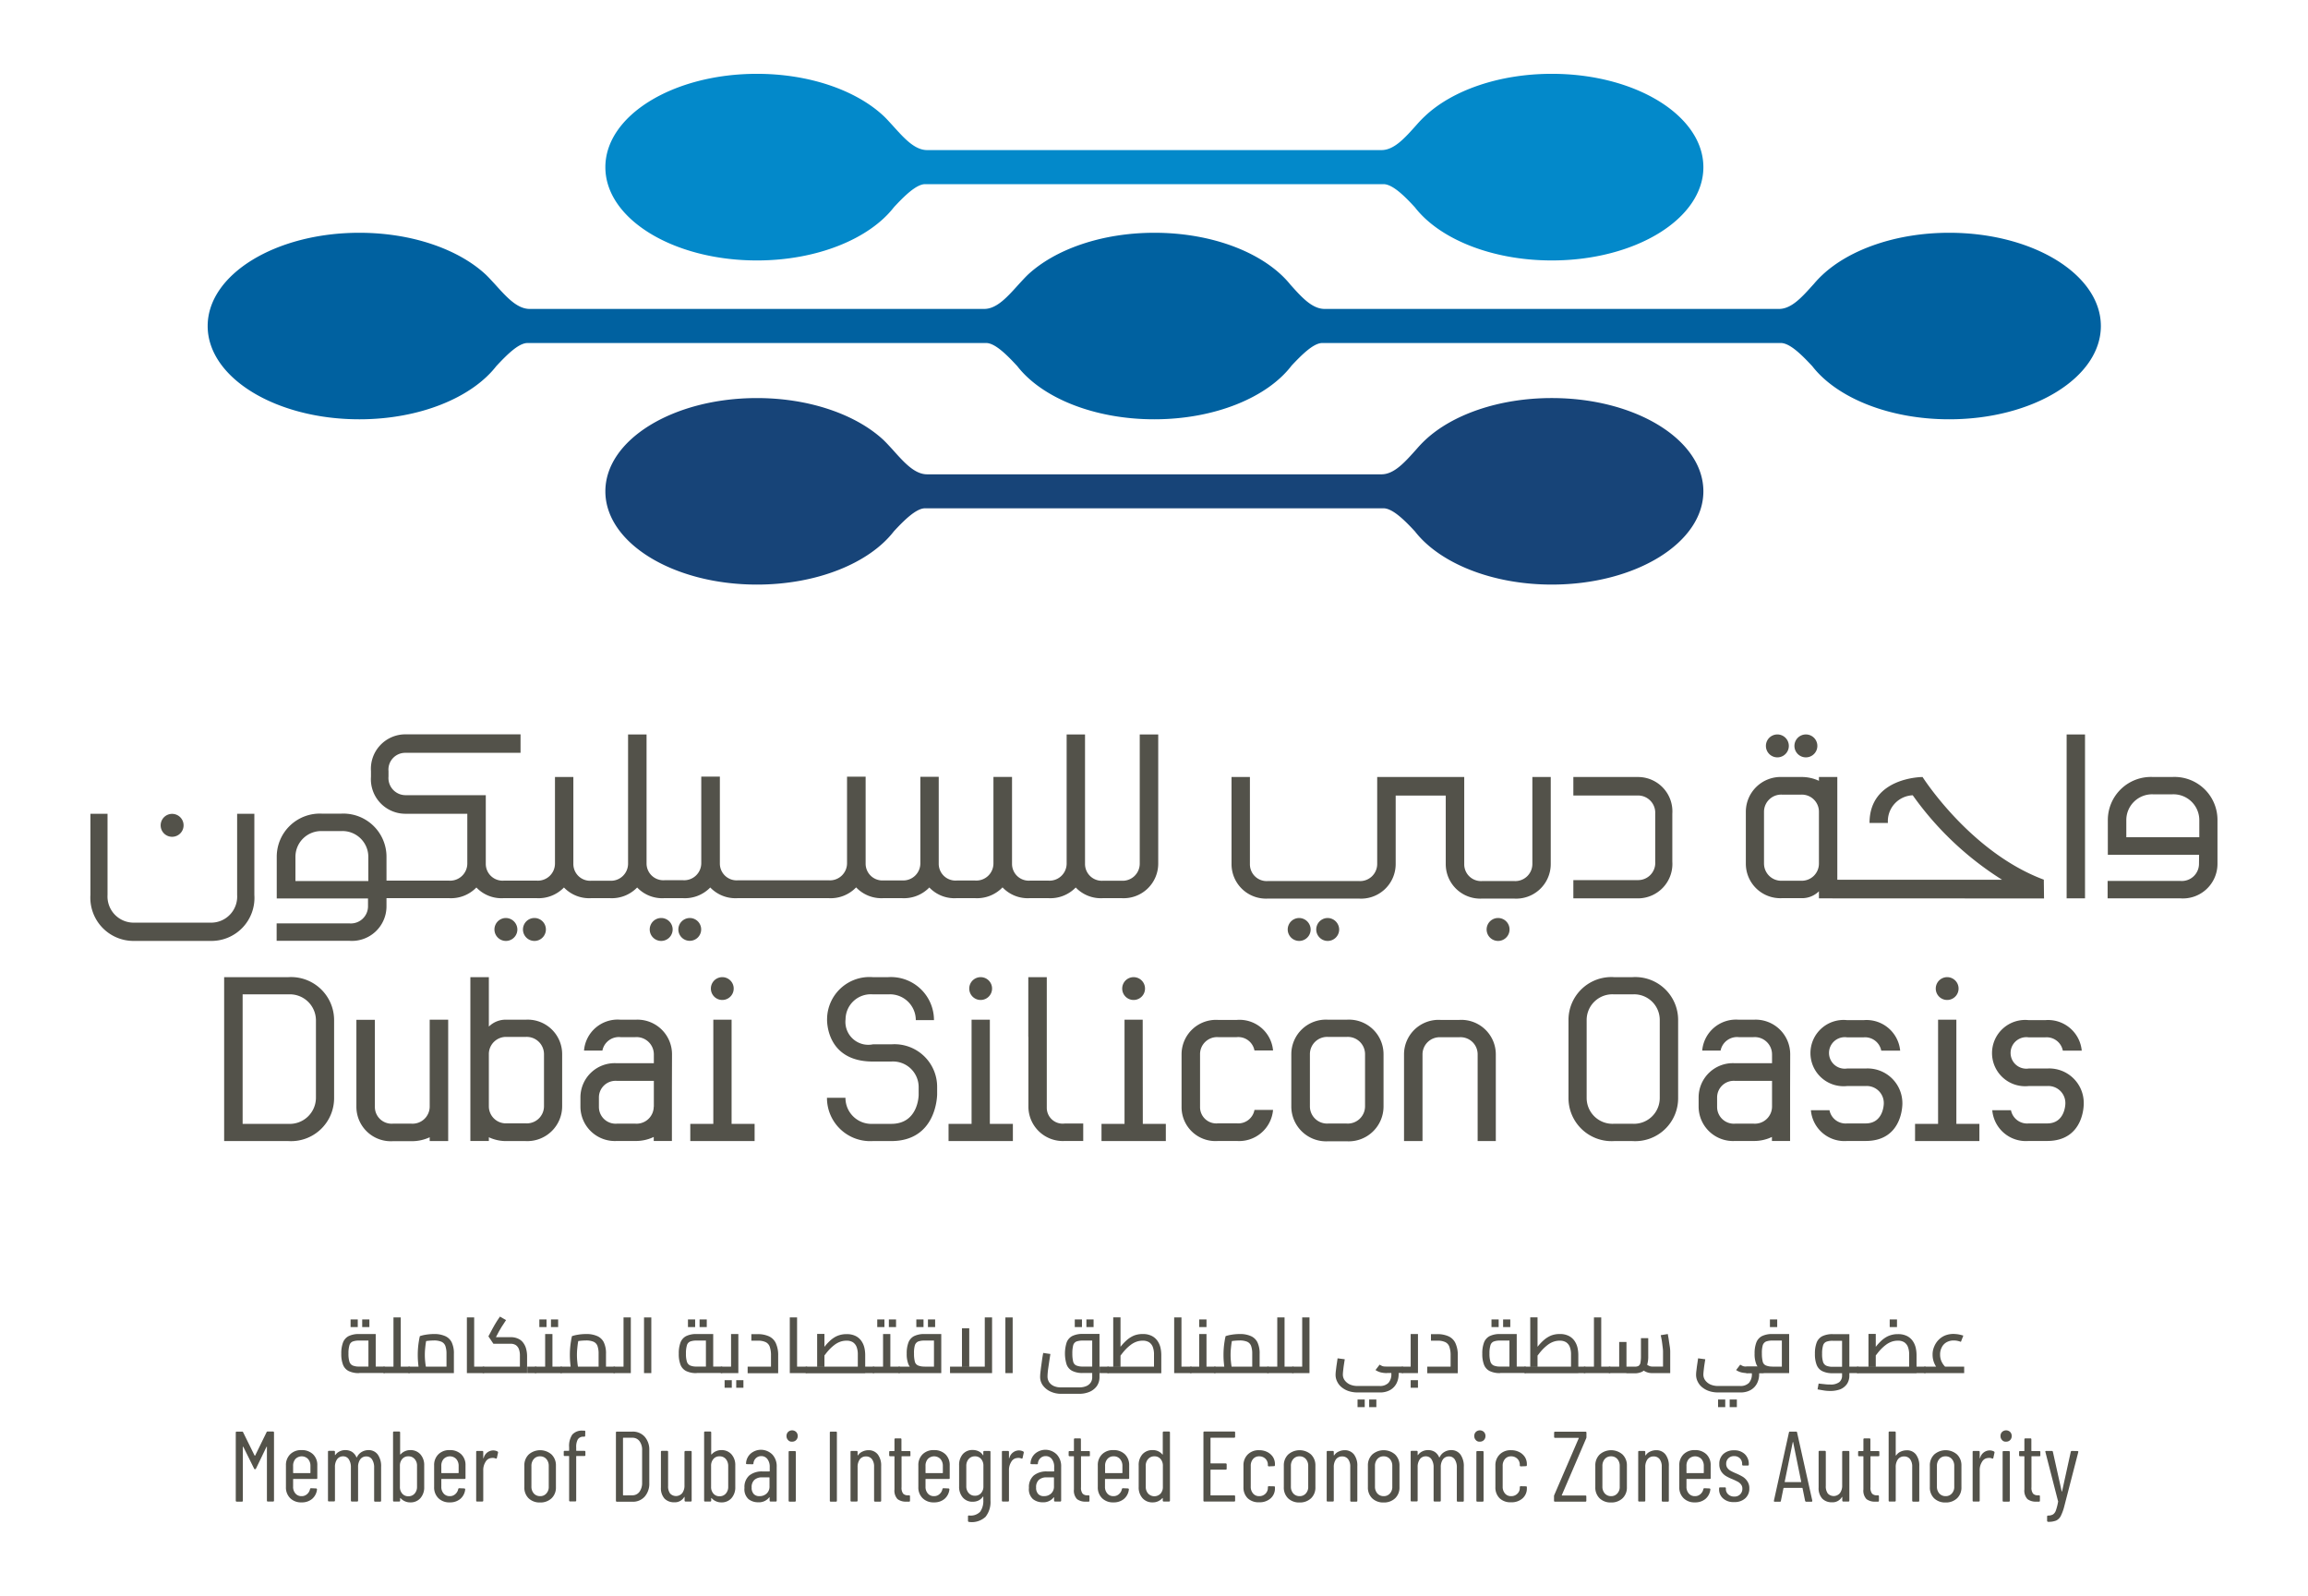 <svg id="Layer_1" data-name="Layer 1" xmlns="http://www.w3.org/2000/svg" viewBox="0 0 218.5 151.1"><defs><style>.cls-1{fill:#53524a;}.cls-2{fill:#174478;}.cls-3{fill:#0061a0;}.cls-4{fill:#0389ca;}</style></defs><path class="cls-1" d="M84.37,108.04H82.62a4.091,4.091,0,0,1-4.33-4.1h1.75a2.458,2.458,0,0,0,2.59,2.47h1.75c2.59,0,2.59-2.75,2.59-2.75v-.7a2.429,2.429,0,0,0-2.59-2.45H82.63c-4.5,0-4.33-4.01-4.33-4.01a4.016,4.016,0,0,1,4.33-3.98h1.45a4.075,4.075,0,0,1,4.34,4.07H86.7a2.446,2.446,0,0,0-2.61-2.44H82.64a2.384,2.384,0,0,0-2.59,2.35,2.167,2.167,0,0,0,2.59,2.38h1.75a4.038,4.038,0,0,1,4.33,4.08v.7c-.01,0-.01,4.38-4.35,4.38"/><path class="cls-1" d="M129.23,103.82V99.81a1.636,1.636,0,0,0-1.75-1.63h-1.73a1.633,1.633,0,0,0-1.74,1.63v4.94a1.626,1.626,0,0,0,1.72,1.63h1.75a1.636,1.636,0,0,0,1.75-1.63Zm-1.75,4.24h-1.73a3.3,3.3,0,0,1-3.5-3.31V99.81a3.273,3.273,0,0,1,3.5-3.26h1.73a3.273,3.273,0,0,1,3.5,3.26v4.94a3.3,3.3,0,0,1-3.5,3.31"/><path class="cls-1" d="M139.89,108.04V99.79a1.622,1.622,0,0,0-1.75-1.58h-1.75a1.626,1.626,0,0,0-1.72,1.63v8.2h-1.75v-8.2a3.268,3.268,0,0,1,3.47-3.27h1.75a3.268,3.268,0,0,1,3.47,3.27v8.2Z"/><path class="cls-1" d="M97.36,98.18v6.59a3.262,3.262,0,0,0,3.47,3.26h1.72v-1.65h-1.77a1.5,1.5,0,0,1-1.68-1.49V92.52H97.35v5.66Z"/><path class="cls-1" d="M91.98,96.55v9.86H89.8v1.63h6.09v-1.63H93.71V96.55Zm.86-1.87a1.08,1.08,0,1,0-1.08-1.08,1.076,1.076,0,0,0,1.08,1.08"/><path class="cls-1" d="M106.46,96.55v9.86h-2.18v1.63h6.09v-1.63h-2.18l-.01-9.86Zm.86-1.87a1.08,1.08,0,1,0-1.08-1.08,1.076,1.076,0,0,0,1.08,1.08"/><path class="cls-1" d="M118.76,105.1a1.557,1.557,0,0,1-1.68,1.26h-1.75a1.542,1.542,0,0,1-1.72-1.49V99.81a1.613,1.613,0,0,1,1.72-1.61h1.75a1.557,1.557,0,0,1,1.68,1.26h1.76a3.187,3.187,0,0,0-3.44-2.89h-1.75a3.262,3.262,0,0,0-3.47,3.26v5.03a3.206,3.206,0,0,0,3.47,3.17h1.75a3.219,3.219,0,0,0,3.44-2.94h-1.76Z"/><path class="cls-1" d="M29.91,96.6a2.469,2.469,0,0,0-2.61-2.45H22.97v12.26H27.3a2.481,2.481,0,0,0,2.61-2.47ZM27.3,108.04H21.22V92.52H27.3a4.078,4.078,0,0,1,4.33,4.08v7.34a4.074,4.074,0,0,1-4.33,4.1"/><path class="cls-1" d="M67.53,96.55v9.86H65.35v1.63h6.09v-1.63H69.26V96.55Zm.85-1.87A1.08,1.08,0,1,0,67.3,93.6a1.076,1.076,0,0,0,1.08,1.08"/><path class="cls-1" d="M40.68,96.55v8.23a1.624,1.624,0,0,1-1.75,1.61H37.21a1.583,1.583,0,0,1-1.72-1.56V96.56H33.74v8.23a3.262,3.262,0,0,0,3.47,3.26h1.72a3.985,3.985,0,0,0,1.75-.37v.36h1.75V96.55Z"/><path class="cls-1" d="M51.5,104.75a1.624,1.624,0,0,1-1.75,1.61H48a1.613,1.613,0,0,1-1.72-1.61V99.81A1.626,1.626,0,0,1,48,98.18h1.75a1.636,1.636,0,0,1,1.75,1.63Zm-1.75-8.2H48a2.268,2.268,0,0,0-1.72.65V92.52H44.53v15.51h1.75v-.35a3.853,3.853,0,0,0,1.72.36h1.75a3.3,3.3,0,0,0,3.47-3.29V99.81a3.262,3.262,0,0,0-3.47-3.26"/><path class="cls-1" d="M61.89,104.78a1.624,1.624,0,0,1-1.75,1.61H58.42a1.583,1.583,0,0,1-1.72-1.56v-.93a1.575,1.575,0,0,1,1.7-1.56h3.5v2.44Zm1.73-4.95a3.275,3.275,0,0,0-3.47-3.28h-1.4a3.193,3.193,0,0,0-3.46,2.92h1.74a1.588,1.588,0,0,1,1.72-1.27h1.4a1.636,1.636,0,0,1,1.75,1.63v.84H58.4a3.242,3.242,0,0,0-3.45,3.24v.86a3.262,3.262,0,0,0,3.47,3.26h1.7a3.872,3.872,0,0,0,1.77-.38v.38h1.72v-4.94Z"/><path class="cls-1" d="M157.13,96.57a2.426,2.426,0,0,0-2.59-2.42h-1.72a2.434,2.434,0,0,0-2.61,2.42v7.39a2.446,2.446,0,0,0,2.61,2.44h1.72a2.439,2.439,0,0,0,2.59-2.44Zm-2.59,11.47h-1.72a4.078,4.078,0,0,1-4.33-4.08V96.57a4.059,4.059,0,0,1,4.33-4.05h1.72a4.059,4.059,0,0,1,4.33,4.05v7.39a4.062,4.062,0,0,1-4.33,4.08"/><path class="cls-1" d="M183.48,96.55v9.86H181.3v1.63h6.09v-1.63h-2.18V96.55Zm.86-1.87a1.08,1.08,0,1,0-1.08-1.08,1.076,1.076,0,0,0,1.08,1.08"/><path class="cls-1" d="M176.62,101.17h-1.75a1.492,1.492,0,1,1,0-2.95h1.56a1.56,1.56,0,0,1,1.67,1.26h1.79a3.2,3.2,0,0,0-3.46-2.89h-1.56a3.138,3.138,0,1,0,0,6.24h1.75a1.614,1.614,0,0,1,1.72,1.65s0,1.89-1.72,1.89h-1.75a1.554,1.554,0,0,1-1.67-1.25h-1.76a3.184,3.184,0,0,0,3.44,2.91h1.75c3.56,0,3.47-3.57,3.47-3.57a3.292,3.292,0,0,0-3.48-3.29"/><path class="cls-1" d="M193.81,101.17h-1.75a1.492,1.492,0,1,1,0-2.95h1.56a1.56,1.56,0,0,1,1.67,1.26h1.79a3.2,3.2,0,0,0-3.46-2.89h-1.56a3.138,3.138,0,1,0,0,6.24h1.75a1.614,1.614,0,0,1,1.72,1.65s0,1.89-1.72,1.89h-1.75a1.559,1.559,0,0,1-1.68-1.25h-1.77a3.191,3.191,0,0,0,3.44,2.91h1.75c3.57,0,3.47-3.57,3.47-3.57a3.269,3.269,0,0,0-3.46-3.29"/><path class="cls-1" d="M167.76,104.78a1.624,1.624,0,0,1-1.75,1.61h-1.72a1.586,1.586,0,0,1-1.73-1.56v-.93a1.575,1.575,0,0,1,1.7-1.56h3.5v2.44Zm1.72-4.95a3.275,3.275,0,0,0-3.47-3.28h-1.4a3.208,3.208,0,0,0-3.46,2.92h1.74a1.588,1.588,0,0,1,1.72-1.27h1.4a1.636,1.636,0,0,1,1.75,1.63v.84h-3.5a3.242,3.242,0,0,0-3.45,3.24v.86a3.262,3.262,0,0,0,3.47,3.26h1.7a3.872,3.872,0,0,0,1.77-.38v.38h1.72v-4.94Z"/><path class="cls-1" d="M155.07,73.57h-6.12v1.75h6.12a1.629,1.629,0,0,1,1.63,1.73v4.53a1.622,1.622,0,0,1-1.58,1.75h-6.17v1.73h6.12a3.259,3.259,0,0,0,3.25-3.48V77.05a3.255,3.255,0,0,0-3.25-3.48"/><path class="cls-1" d="M130.38,73.57v8.24a1.62,1.62,0,0,1-1.74,1.61h-8.59a1.589,1.589,0,0,1-1.72-1.57V73.57h-1.74v8.24a3.265,3.265,0,0,0,3.46,3.27h8.59a3.275,3.275,0,0,0,3.49-3.27V75.33h4.74v6.48a3.265,3.265,0,0,0,3.46,3.27h2.99a3.275,3.275,0,0,0,3.49-3.27V73.57h-1.74v8.24a1.62,1.62,0,0,1-1.74,1.61h-2.99a1.589,1.589,0,0,1-1.72-1.57V73.57Z"/><path class="cls-1" d="M123,86.92a1.085,1.085,0,1,0,1.08,1.09A1.1,1.1,0,0,0,123,86.92"/><path class="cls-1" d="M125.7,86.92a1.085,1.085,0,1,0,1.08,1.09,1.1,1.1,0,0,0-1.08-1.09"/><path class="cls-1" d="M141.83,86.92a1.085,1.085,0,1,0,1.08,1.09,1.084,1.084,0,0,0-1.08-1.09"/><path class="cls-1" d="M62.6,86.92a1.085,1.085,0,1,0,1.08,1.09,1.084,1.084,0,0,0-1.08-1.09"/><path class="cls-1" d="M65.3,86.92a1.09,1.09,0,0,0-1.08,1.09,1.08,1.08,0,1,0,1.08-1.09"/><path class="cls-1" d="M22.45,84.74a2.466,2.466,0,0,1-2.44,2.62H12.64a2.478,2.478,0,0,1-2.46-2.62V77.05H8.56v7.69a4.091,4.091,0,0,0,4.09,4.35h7.37a4.072,4.072,0,0,0,4.06-4.35V77.05H22.45Z"/><path class="cls-1" d="M16.29,79.23a1.085,1.085,0,1,0-1.08-1.08,1.082,1.082,0,0,0,1.08,1.08"/><path class="cls-1" d="M47.9,86.92a1.085,1.085,0,1,0,1.08,1.09,1.1,1.1,0,0,0-1.08-1.09"/><path class="cls-1" d="M50.6,86.92a1.085,1.085,0,1,0,1.08,1.09,1.084,1.084,0,0,0-1.08-1.09"/><path class="cls-1" d="M34.87,83.42h-6.9V81.15a2.438,2.438,0,0,1,2.55-2.46h1.77a2.448,2.448,0,0,1,2.58,2.46ZM107.9,69.54V81.78a1.62,1.62,0,0,1-1.74,1.61h-1.72a1.589,1.589,0,0,1-1.72-1.57V69.54h-1.74V81.77a1.62,1.62,0,0,1-1.74,1.61H97.52a1.585,1.585,0,0,1-1.71-1.57V73.56H94.05v8.2a1.62,1.62,0,0,1-1.74,1.61H90.59a1.589,1.589,0,0,1-1.72-1.57V73.55H87.13v8.2a1.62,1.62,0,0,1-1.74,1.61H83.67a1.589,1.589,0,0,1-1.72-1.57V73.54H80.19v8.2a1.62,1.62,0,0,1-1.74,1.61H69.87a1.589,1.589,0,0,1-1.72-1.57V73.53H66.39v8.2a1.62,1.62,0,0,1-1.74,1.61H62.93a1.589,1.589,0,0,1-1.72-1.57V69.54H59.46V81.78a1.62,1.62,0,0,1-1.74,1.61H56a1.589,1.589,0,0,1-1.72-1.57V73.57H52.54v8.2a1.62,1.62,0,0,1-1.74,1.61H47.71a1.589,1.589,0,0,1-1.72-1.57V75.29H38.38a1.622,1.622,0,0,1-1.6-1.76v-.52a1.586,1.586,0,0,1,1.56-1.73H49.28V69.53H38.37a3.263,3.263,0,0,0-3.25,3.49v.52a3.27,3.27,0,0,0,3.25,3.51h5.87v4.74a1.626,1.626,0,0,1-1.75,1.59h-5.9V81.14a4.087,4.087,0,0,0-4.32-4.1H30.5a4.08,4.08,0,0,0-4.3,4.1v3.93h8.64v.75a1.624,1.624,0,0,1-1.75,1.61h-6.9v1.65h6.9a3.273,3.273,0,0,0,3.5-3.26v-.78h5.9a3.34,3.34,0,0,0,2.61-1.01,3.275,3.275,0,0,0,2.59,1.01h3.09a3.34,3.34,0,0,0,2.61-1.01,3.3,3.3,0,0,0,2.6,1.01h1.72a3.34,3.34,0,0,0,2.61-1.01,3.275,3.275,0,0,0,2.59,1.01h1.72a3.34,3.34,0,0,0,2.61-1.01,3.306,3.306,0,0,0,2.61,1.01h8.58a3.333,3.333,0,0,0,2.62-1.02,3.3,3.3,0,0,0,2.6,1.02h1.72a3.34,3.34,0,0,0,2.61-1.01,3.275,3.275,0,0,0,2.59,1.01h1.72a3.348,3.348,0,0,0,2.62-1.02,3.285,3.285,0,0,0,2.6,1.02h1.72a3.34,3.34,0,0,0,2.61-1.01,3.283,3.283,0,0,0,2.6,1.01h1.72a3.275,3.275,0,0,0,3.49-3.27V69.54Z"/><path class="cls-1" d="M195.65,85.06h1.74V69.54h-1.74Zm12.55-5.79h-6.9v-1.6a2.441,2.441,0,0,1,2.56-2.46h1.77a2.448,2.448,0,0,1,2.58,2.46v1.6Zm-2.58-5.7h-1.77a4.08,4.08,0,0,0-4.3,4.1v3.26h8.64l-.01.87a1.624,1.624,0,0,1-1.75,1.61h-6.9v1.65h6.9a3.273,3.273,0,0,0,3.5-3.26V77.67a4.067,4.067,0,0,0-4.31-4.1M172.2,81.76a1.626,1.626,0,0,1-1.72,1.63h-1.74A1.633,1.633,0,0,1,167,81.76v-4.9a1.627,1.627,0,0,1,1.74-1.62h1.74a1.619,1.619,0,0,1,1.72,1.62Zm21.29,1.53c-6.94-2.59-11.43-9.65-11.48-9.72,0,0-5.02,0-5.02,4.35h1.74a2.454,2.454,0,0,1,2.35-2.62,29.851,29.851,0,0,0,8.46,8h-15.6V73.57H172.2v.36a3.853,3.853,0,0,0-1.72-.36h-1.74a3.3,3.3,0,0,0-3.46,3.3v4.9a3.265,3.265,0,0,0,3.46,3.27h1.74a2.283,2.283,0,0,0,1.72-.65v.67l21.31.01-.02-1.78ZM170.96,71.71a1.085,1.085,0,1,0-1.08-1.09,1.084,1.084,0,0,0,1.08,1.09m-2.7,0a1.085,1.085,0,1,0-1.08-1.09,1.084,1.084,0,0,0,1.08,1.09"/><path class="cls-2" d="M133.95,50.31c2.31,2.98,7.25,5.04,12.96,5.04,7.93,0,14.35-3.95,14.35-8.83s-6.42-8.83-14.35-8.83c-5.01,0-9.42,1.57-11.98,3.97a11.281,11.281,0,0,0-.83.87c-1.05,1.17-2.09,2.38-3.31,2.38H87.77c-1.22,0-2.25-1.21-3.31-2.39-.27-.29-.54-.59-.82-.86-2.57-2.39-6.98-3.97-11.98-3.97-7.93,0-14.35,3.95-14.35,8.83s6.42,8.83,14.35,8.83c5.71,0,10.65-2.05,12.96-5.04.96-1.04,2.05-2.11,2.87-2.18h43.57c.84.07,1.93,1.14,2.89,2.18"/><path class="cls-3" d="M171.57,34.67c2.31,2.98,7.25,5.03,12.96,5.03,7.93,0,14.36-3.95,14.36-8.83s-6.43-8.83-14.36-8.83c-5,0-9.42,1.58-11.98,3.97a9.423,9.423,0,0,0-.82.86c-1.06,1.17-2.08,2.38-3.31,2.38H125.4c-1.19,0-2.2-1.14-3.23-2.29-2.35-2.92-7.23-4.92-12.88-4.92-5.01,0-9.41,1.58-11.98,3.97-.28.27-.55.57-.82.86-1.06,1.17-2.09,2.38-3.31,2.38H50.14c-1.22,0-2.26-1.21-3.32-2.38-.27-.29-.54-.59-.82-.86-2.56-2.39-6.97-3.97-11.98-3.97-7.93,0-14.36,3.95-14.36,8.83s6.43,8.83,14.36,8.83c5.72,0,10.65-2.06,12.96-5.03.97-1.04,2.04-2.12,2.88-2.19H93.44c.83.07,1.91,1.15,2.87,2.19,2.31,2.98,7.25,5.03,12.96,5.03,5.75,0,10.72-2.08,13.01-5.09.96-1.02,2.01-2.06,2.82-2.13h43.58c.85.08,1.92,1.15,2.89,2.19"/><path class="cls-4" d="M133.95,19.63c2.31,2.98,7.25,5.03,12.96,5.03,7.93,0,14.35-3.95,14.35-8.83s-6.42-8.84-14.35-8.84c-5.01,0-9.42,1.58-11.98,3.98a11.166,11.166,0,0,0-.83.86c-1.05,1.17-2.09,2.38-3.31,2.38H87.77c-1.22,0-2.25-1.21-3.31-2.38-.27-.29-.54-.6-.82-.86-2.57-2.4-6.98-3.98-11.98-3.98-7.93,0-14.35,3.95-14.35,8.84s6.42,8.83,14.35,8.83c5.71,0,10.65-2.06,12.96-5.03.96-1.04,2.05-2.11,2.87-2.19h43.57c.84.07,1.93,1.14,2.89,2.19"/><path class="cls-1" d="M25.35,135.54h.49c.06,0,.1.03.1.09v6.45c0,.06-.03.09-.1.09h-.48a.08.08,0,0,1-.09-.09V137a.044.044,0,0,0-.01-.03c-.01,0-.02.01-.03.02l-.99,2.05a.107.107,0,0,1-.09.07.09.09,0,0,1-.1-.07L23.04,137c-.01-.01-.02-.02-.03-.02s-.02.01-.02.03v5.08a.08.08,0,0,1-.09.09h-.48c-.06,0-.1-.03-.1-.09v-6.45c0-.06.03-.09.1-.09h.49a.1.1,0,0,1,.11.07l1.08,2.19c.01.01.02.02.03.02s.02-.01.03-.02l1.07-2.19A.11.11,0,0,1,25.35,135.54Z"/><path class="cls-1" d="M29.95,140.03H27.79a.037.037,0,0,0-.04.04v.69a.932.932,0,0,0,.22.65.729.729,0,0,0,.58.25.743.743,0,0,0,.52-.19.836.836,0,0,0,.28-.48c.02-.06.05-.08.1-.08l.47.02a.108.108,0,0,1,.07.03.084.084,0,0,1,.02.07,1.357,1.357,0,0,1-.46.89,1.489,1.489,0,0,1-1,.33,1.457,1.457,0,0,1-1.08-.4,1.417,1.417,0,0,1-.4-1.05v-2.05a1.417,1.417,0,0,1,.4-1.05,1.457,1.457,0,0,1,1.08-.4,1.505,1.505,0,0,1,1.09.4,1.4,1.4,0,0,1,.4,1.05v1.19C30.05,140,30.01,140.03,29.95,140.03Zm-1.98-1.89a.958.958,0,0,0-.22.66v.64a.037.037,0,0,0,.04.04h1.56a.037.037,0,0,0,.04-.04v-.64a.964.964,0,0,0-.23-.66.833.833,0,0,0-1.19,0Z"/><path class="cls-1" d="M35.77,137.73a1.9,1.9,0,0,1,.31,1.16v3.2a.08.08,0,0,1-.09.09h-.48a.08.08,0,0,1-.09-.09v-3.14a1.351,1.351,0,0,0-.2-.77.626.626,0,0,0-.54-.28.684.684,0,0,0-.57.27,1.234,1.234,0,0,0-.21.75v3.16c0,.06-.03.09-.1.09h-.48c-.06,0-.1-.03-.1-.09v-3.14a1.351,1.351,0,0,0-.2-.77.621.621,0,0,0-.53-.28.684.684,0,0,0-.57.27,1.234,1.234,0,0,0-.21.75v3.16c0,.06-.03.09-.1.09h-.47a.08.08,0,0,1-.09-.09v-4.61a.08.08,0,0,1,.09-.09h.47c.06,0,.1.03.1.09v.29c0,.01,0,.02.01.02a.037.037,0,0,0,.03-.01,1.029,1.029,0,0,1,.43-.35,1.158,1.158,0,0,1,.52-.11,1.187,1.187,0,0,1,.63.17,1.135,1.135,0,0,1,.41.5c.01.01.02.02.03.02s.02-.01.03-.03a1.089,1.089,0,0,1,.47-.5,1.257,1.257,0,0,1,.63-.16A1.062,1.062,0,0,1,35.77,137.73Z"/><path class="cls-1" d="M39.79,137.69a1.518,1.518,0,0,1,.37,1.06v2.05a1.521,1.521,0,0,1-.36,1.05,1.224,1.224,0,0,1-.97.4,1.162,1.162,0,0,1-.49-.1,1.207,1.207,0,0,1-.42-.3c-.01-.01-.02-.02-.03-.01a.037.037,0,0,0-.01.03v.21c0,.06-.03.09-.1.09H37.3a.08.08,0,0,1-.09-.09v-6.45a.08.08,0,0,1,.09-.09h.48c.06,0,.1.03.1.09v2.05c0,.01.01.02.02.03s.03,0,.04-.02a1.094,1.094,0,0,1,.41-.29,1.194,1.194,0,0,1,.49-.1A1.237,1.237,0,0,1,39.79,137.69Zm-.54.45a.757.757,0,0,0-.6-.25.723.723,0,0,0-.57.25.958.958,0,0,0-.22.66v1.97a.932.932,0,0,0,.22.65.723.723,0,0,0,.57.25.757.757,0,0,0,.6-.25.938.938,0,0,0,.23-.65V138.8A.918.918,0,0,0,39.25,138.14Z"/><path class="cls-1" d="M43.98,140.03H41.82a.037.037,0,0,0-.04.04v.69a.932.932,0,0,0,.22.65.729.729,0,0,0,.58.25.743.743,0,0,0,.52-.19.836.836,0,0,0,.28-.48c.02-.06.05-.08.1-.08l.47.02a.108.108,0,0,1,.07.03.084.084,0,0,1,.02.07,1.357,1.357,0,0,1-.46.89,1.489,1.489,0,0,1-1,.33,1.457,1.457,0,0,1-1.08-.4,1.417,1.417,0,0,1-.4-1.05v-2.05a1.417,1.417,0,0,1,.4-1.05,1.457,1.457,0,0,1,1.08-.4,1.505,1.505,0,0,1,1.09.4,1.4,1.4,0,0,1,.4,1.05v1.19C44.08,140,44.04,140.03,43.98,140.03ZM42,138.14a.958.958,0,0,0-.22.66v.64a.037.037,0,0,0,.04.04h1.56a.037.037,0,0,0,.04-.04v-.64a.964.964,0,0,0-.23-.66.833.833,0,0,0-1.19,0Z"/><path class="cls-1" d="M47.1,137.43a.108.108,0,0,1,.05.12l-.11.49c-.01.06-.04.07-.11.06a.624.624,0,0,0-.29-.06.311.311,0,0,0-.11.01.688.688,0,0,0-.56.36,1.435,1.435,0,0,0-.22.82v2.85c0,.06-.03.09-.1.09h-.48a.08.08,0,0,1-.09-.09v-4.61a.08.08,0,0,1,.09-.09h.48c.06,0,.1.03.1.09v.57c0,.02,0,.03.01.03s.02-.01.03-.02a.939.939,0,0,1,.9-.72A.857.857,0,0,1,47.1,137.43Z"/><path class="cls-1" d="M50.04,141.86a1.417,1.417,0,0,1-.4-1.05v-2.04a1.424,1.424,0,0,1,.41-1.05,1.641,1.641,0,0,1,2.17,0,1.424,1.424,0,0,1,.41,1.05v2.04a1.393,1.393,0,0,1-.41,1.05,1.522,1.522,0,0,1-1.09.4A1.505,1.505,0,0,1,50.04,141.86Zm1.68-.45a.9.9,0,0,0,.23-.66V138.8a.964.964,0,0,0-.23-.66.764.764,0,0,0-.59-.25.75.75,0,0,0-.59.25.964.964,0,0,0-.23.66v1.95a.964.964,0,0,0,.23.66.784.784,0,0,0,.59.25A.75.75,0,0,0,51.72,141.41Z"/><path class="cls-1" d="M54.7,136.29a1.454,1.454,0,0,0-.15.75v.29a.037.037,0,0,0,.04.04h.73c.06,0,.1.03.1.09v.31c0,.06-.03.09-.1.09h-.73a.037.037,0,0,0-.04.04v4.17c0,.06-.03.09-.1.09h-.47c-.06,0-.1-.03-.1-.09V137.9a.037.037,0,0,0-.04-.04h-.38a.08.08,0,0,1-.09-.09v-.31a.08.08,0,0,1,.09-.09h.38a.037.037,0,0,0,.04-.04v-.3a1.922,1.922,0,0,1,.3-1.2,1.224,1.224,0,0,1,1.01-.37h.13a.08.08,0,0,1,.09.09l-.01.39c0,.06-.03.09-.1.09h-.11A.6.6,0,0,0,54.7,136.29Z"/><path class="cls-1" d="M58.31,142.09v-6.45a.08.08,0,0,1,.09-.09h1.46a1.5,1.5,0,0,1,1.17.48,1.842,1.842,0,0,1,.44,1.28v3.11a1.85,1.85,0,0,1-.44,1.29,1.5,1.5,0,0,1-1.17.48H58.4A.092.092,0,0,1,58.31,142.09Zm.71-.5.84-.01a.82.82,0,0,0,.67-.32,1.429,1.429,0,0,0,.26-.87v-3.06a1.375,1.375,0,0,0-.25-.88.813.813,0,0,0-.68-.32h-.84a.037.037,0,0,0-.04.04v5.39C58.99,141.58,59,141.59,59.02,141.59Z"/><path class="cls-1" d="M64.91,137.38h.48a.08.08,0,0,1,.09.09v4.61a.08.08,0,0,1-.09.09h-.48c-.06,0-.1-.03-.1-.09v-.32c0-.02,0-.03-.01-.03s-.02.01-.03.02a1.018,1.018,0,0,1-.95.49,1.228,1.228,0,0,1-.91-.35,1.471,1.471,0,0,1-.34-1.05v-3.38c0-.06.03-.09.1-.09h.48c.06,0,.1.03.1.09v3.23a1.144,1.144,0,0,0,.19.72.767.767,0,0,0,1.15-.04,1.194,1.194,0,0,0,.21-.75v-3.16A.1.1,0,0,1,64.91,137.38Z"/><path class="cls-1" d="M69.24,137.69a1.518,1.518,0,0,1,.37,1.06v2.05a1.521,1.521,0,0,1-.36,1.05,1.224,1.224,0,0,1-.97.4,1.162,1.162,0,0,1-.49-.1,1.207,1.207,0,0,1-.42-.3c-.01-.01-.02-.02-.03-.01a.037.037,0,0,0-.01.03v.21c0,.06-.03.09-.1.09h-.48a.08.08,0,0,1-.09-.09v-6.45a.08.08,0,0,1,.09-.09h.48c.06,0,.1.03.1.09v2.05c0,.01.01.02.02.03s.03,0,.04-.02a1.094,1.094,0,0,1,.41-.29,1.194,1.194,0,0,1,.49-.1A1.237,1.237,0,0,1,69.24,137.69Zm-.53.45a.757.757,0,0,0-.6-.25.723.723,0,0,0-.57.25.958.958,0,0,0-.22.66v1.97a.932.932,0,0,0,.22.65.723.723,0,0,0,.57.25.757.757,0,0,0,.6-.25.938.938,0,0,0,.23-.65V138.8A1.015,1.015,0,0,0,68.71,138.14Z"/><path class="cls-1" d="M73.13,137.73a1.612,1.612,0,0,1,.4,1.15v3.2a.08.08,0,0,1-.09.09h-.48c-.06,0-.1-.03-.1-.09v-.29c0-.01,0-.02-.01-.02s-.02,0-.03.01a1.231,1.231,0,0,1-1.05.46,1.444,1.444,0,0,1-.91-.3,1.255,1.255,0,0,1-.38-1.06,1.45,1.45,0,0,1,.46-1.18,1.9,1.9,0,0,1,1.23-.38h.66a.037.037,0,0,0,.04-.04v-.37a1.185,1.185,0,0,0-.22-.76.7.7,0,0,0-.59-.28.687.687,0,0,0-.49.19.742.742,0,0,0-.24.49.08.08,0,0,1-.09.09l-.53-.01a.078.078,0,0,1-.07-.03.059.059,0,0,1-.01-.07,1.311,1.311,0,0,1,.45-.91,1.513,1.513,0,0,1,1.01-.35A1.543,1.543,0,0,1,73.13,137.73Zm-.56,3.69a.883.883,0,0,0,.28-.7v-.8a.037.037,0,0,0-.04-.04h-.67a1.044,1.044,0,0,0-.72.24.909.909,0,0,0-.26.72.854.854,0,0,0,.2.62.709.709,0,0,0,.54.2A.97.97,0,0,0,72.57,141.42Z"/><path class="cls-1" d="M74.61,136.35a.52.52,0,0,1-.15-.38.528.528,0,0,1,.15-.39.556.556,0,0,1,.76,0,.528.528,0,0,1,.15.39.52.52,0,0,1-.15.38.5.5,0,0,1-.38.15A.43.43,0,0,1,74.61,136.35Zm.05,5.74v-4.61c0-.06.03-.09.1-.09h.48c.06,0,.1.03.1.09v4.61c0,.06-.03.09-.1.09h-.48C74.69,142.18,74.66,142.15,74.66,142.09Z"/><path class="cls-1" d="M78.56,142.09v-6.45a.08.08,0,0,1,.09-.09h.49a.08.08,0,0,1,.09.09v6.45a.08.08,0,0,1-.09.09h-.49A.08.08,0,0,1,78.56,142.09Z"/><path class="cls-1" d="M83.1,137.71a1.727,1.727,0,0,1,.32,1.11v3.27a.08.08,0,0,1-.09.09h-.48c-.06,0-.1-.03-.1-.09v-3.21a1.163,1.163,0,0,0-.2-.72.684.684,0,0,0-.56-.26.709.709,0,0,0-.59.27,1.234,1.234,0,0,0-.21.75v3.16c0,.06-.03.09-.1.09h-.48a.08.08,0,0,1-.09-.09v-4.61a.08.08,0,0,1,.09-.09h.48c.06,0,.1.03.1.09v.3c0,.01.01.02.02.03s.02,0,.03-.02a.972.972,0,0,1,.43-.35,1.3,1.3,0,0,1,.55-.12A1.084,1.084,0,0,1,83.1,137.71Z"/><path class="cls-1" d="M86.11,137.88h-.72c-.03,0-.04.01-.04.04v2.9a.9.9,0,0,0,.15.6.6.6,0,0,0,.46.16h.1c.06,0,.09.03.09.1v.41a.08.08,0,0,1-.09.09h-.24a1.305,1.305,0,0,1-.85-.24,1.175,1.175,0,0,1-.29-.92v-3.1a.037.037,0,0,0-.04-.04h-.37a.08.08,0,0,1-.09-.09v-.31a.08.08,0,0,1,.09-.09h.37a.037.037,0,0,0,.04-.04v-1.06c0-.06.03-.1.09-.1h.48c.06,0,.09.03.09.1v1.06a.037.037,0,0,0,.04.04h.72a.08.08,0,0,1,.09.09v.31C86.21,137.85,86.18,137.88,86.11,137.88Z"/><path class="cls-1" d="M89.82,140.03H87.66a.037.037,0,0,0-.04.04v.69a.932.932,0,0,0,.22.65.729.729,0,0,0,.58.25.743.743,0,0,0,.52-.19.836.836,0,0,0,.28-.48c.02-.06.05-.08.1-.08l.47.02a.108.108,0,0,1,.07.03.084.084,0,0,1,.02.07,1.357,1.357,0,0,1-.46.89,1.489,1.489,0,0,1-1,.33,1.457,1.457,0,0,1-1.08-.4,1.417,1.417,0,0,1-.4-1.05v-2.05a1.417,1.417,0,0,1,.4-1.05,1.457,1.457,0,0,1,1.08-.4,1.505,1.505,0,0,1,1.09.4,1.417,1.417,0,0,1,.4,1.05v1.19Q89.925,140.03,89.82,140.03Zm-1.98-1.89a.958.958,0,0,0-.22.66v.64a.037.037,0,0,0,.04.04h1.56a.037.037,0,0,0,.04-.04v-.64a.964.964,0,0,0-.23-.66.833.833,0,0,0-1.19,0Z"/><path class="cls-1" d="M93.19,137.38h.48c.06,0,.1.03.1.09v4.61a2.251,2.251,0,0,1-.47,1.54,1.91,1.91,0,0,1-1.57.48.1.1,0,0,1-.09-.11v-.41a.08.08,0,0,1,.09-.09,1.25,1.25,0,0,0,1.06-.35,1.774,1.774,0,0,0,.3-1.13v-.28a.037.037,0,0,0-.01-.03c-.01-.01-.02,0-.03.01a1.083,1.083,0,0,1-.41.36,1.253,1.253,0,0,1-.54.12,1.2,1.2,0,0,1-.95-.4,1.547,1.547,0,0,1-.35-1.05v-2a1.557,1.557,0,0,1,.35-1.06,1.208,1.208,0,0,1,.95-.39,1.253,1.253,0,0,1,.54.12.953.953,0,0,1,.41.36c.01.02.02.02.03.02s.01-.01.01-.03v-.29A.092.092,0,0,1,93.19,137.38Zm-.31,3.99a.932.932,0,0,0,.22-.65V138.8a.958.958,0,0,0-.22-.66.729.729,0,0,0-.58-.25.75.75,0,0,0-.59.25.964.964,0,0,0-.23.66v1.92a.938.938,0,0,0,.23.65.75.75,0,0,0,.59.25A.729.729,0,0,0,92.88,141.37Z"/><path class="cls-1" d="M96.87,137.43a.108.108,0,0,1,.05.12l-.11.49c-.01.06-.04.07-.11.06a.624.624,0,0,0-.29-.06.311.311,0,0,0-.11.01.688.688,0,0,0-.56.36,1.435,1.435,0,0,0-.22.82v2.85c0,.06-.03.09-.1.09h-.48a.08.08,0,0,1-.09-.09v-4.61a.08.08,0,0,1,.09-.09h.48c.06,0,.1.03.1.09v.57c0,.02,0,.03.01.03s.02-.01.03-.02a.939.939,0,0,1,.9-.72A.887.887,0,0,1,96.87,137.43Z"/><path class="cls-1" d="M100.06,137.73a1.612,1.612,0,0,1,.4,1.15v3.2a.08.08,0,0,1-.09.09h-.48c-.06,0-.1-.03-.1-.09v-.29c0-.01,0-.02-.01-.02s-.02,0-.03.01a1.231,1.231,0,0,1-1.05.46,1.444,1.444,0,0,1-.91-.3,1.255,1.255,0,0,1-.38-1.06,1.45,1.45,0,0,1,.46-1.18,1.9,1.9,0,0,1,1.23-.38h.66a.037.037,0,0,0,.04-.04v-.37a1.185,1.185,0,0,0-.22-.76.7.7,0,0,0-.59-.28.687.687,0,0,0-.49.19.742.742,0,0,0-.24.49.08.08,0,0,1-.09.09l-.53-.01a.078.078,0,0,1-.07-.03.059.059,0,0,1-.01-.07,1.311,1.311,0,0,1,.45-.91,1.513,1.513,0,0,1,1.01-.35A1.543,1.543,0,0,1,100.06,137.73Zm-.56,3.69a.883.883,0,0,0,.28-.7v-.8a.037.037,0,0,0-.04-.04h-.67a1.044,1.044,0,0,0-.72.24.909.909,0,0,0-.26.72.854.854,0,0,0,.2.62.709.709,0,0,0,.54.2A.97.97,0,0,0,99.5,141.42Z"/><path class="cls-1" d="M103.1,137.88h-.72c-.03,0-.04.01-.04.04v2.9a.9.9,0,0,0,.15.6.6.6,0,0,0,.46.16h.1c.06,0,.09.03.09.1v.41a.08.08,0,0,1-.09.09h-.24a1.305,1.305,0,0,1-.85-.24,1.175,1.175,0,0,1-.29-.92v-3.1a.037.037,0,0,0-.04-.04h-.37a.08.08,0,0,1-.09-.09v-.31a.08.08,0,0,1,.09-.09h.37a.037.037,0,0,0,.04-.04v-1.06c0-.06.03-.1.09-.1h.48c.06,0,.09.03.09.1v1.06a.037.037,0,0,0,.04.04h.72a.08.08,0,0,1,.09.09v.31C103.2,137.85,103.17,137.88,103.1,137.88Z"/><path class="cls-1" d="M106.81,140.03h-2.16a.037.037,0,0,0-.04.04v.69a.932.932,0,0,0,.22.65.729.729,0,0,0,.58.25.743.743,0,0,0,.52-.19.836.836,0,0,0,.28-.48c.02-.06.05-.08.1-.08l.47.02a.108.108,0,0,1,.07.03.084.084,0,0,1,.02.07,1.357,1.357,0,0,1-.46.89,1.489,1.489,0,0,1-1,.33,1.457,1.457,0,0,1-1.08-.4,1.417,1.417,0,0,1-.4-1.05v-2.05a1.417,1.417,0,0,1,.4-1.05,1.457,1.457,0,0,1,1.08-.4,1.505,1.505,0,0,1,1.09.4,1.417,1.417,0,0,1,.4,1.05v1.19Q106.915,140.03,106.81,140.03Zm-1.97-1.89a.958.958,0,0,0-.22.66v.64a.037.037,0,0,0,.04.04h1.56a.037.037,0,0,0,.04-.04v-.64a.964.964,0,0,0-.23-.66.757.757,0,0,0-.6-.25A.736.736,0,0,0,104.84,138.14Z"/><path class="cls-1" d="M110.18,135.54h.48c.06,0,.1.03.1.09v6.45c0,.06-.03.09-.1.09h-.48c-.06,0-.1-.03-.1-.09v-.21a.037.037,0,0,0-.01-.03c-.01-.01-.02,0-.03.01a1.189,1.189,0,0,1-.91.4,1.239,1.239,0,0,1-.97-.4,1.521,1.521,0,0,1-.36-1.05v-2.05a1.513,1.513,0,0,1,.36-1.06,1.251,1.251,0,0,1,.97-.39,1.15,1.15,0,0,1,.91.41.022.022,0,0,0,.04-.02v-2.06A.092.092,0,0,1,110.18,135.54Zm-.31,5.88a.932.932,0,0,0,.22-.65V138.8a.958.958,0,0,0-.22-.66.729.729,0,0,0-.58-.25.75.75,0,0,0-.59.25.918.918,0,0,0-.23.66v1.97a.938.938,0,0,0,.23.65.809.809,0,0,0,1.17,0Z"/><path class="cls-1" d="M116.84,136.13h-2.2a.037.037,0,0,0-.04.04v2.35a.037.037,0,0,0,.04.04h1.39c.06,0,.1.03.1.09v.41c0,.06-.03.09-.1.09h-1.39a.037.037,0,0,0-.04.04v2.36a.037.037,0,0,0,.04.04h2.2a.08.08,0,0,1,.09.09v.4a.08.08,0,0,1-.09.09h-2.82a.08.08,0,0,1-.09-.09v-6.45a.08.08,0,0,1,.09-.09h2.82a.08.08,0,0,1,.09.09v.4C116.93,136.09,116.9,136.13,116.84,136.13Z"/><path class="cls-1" d="M118.12,141.86a1.417,1.417,0,0,1-.4-1.05v-2.05a1.424,1.424,0,0,1,.41-1.05,1.448,1.448,0,0,1,1.07-.4,1.673,1.673,0,0,1,.79.18,1.371,1.371,0,0,1,.53.48,1.259,1.259,0,0,1,.18.66v.09c0,.06-.03.1-.09.1l-.48.02a.09.09,0,0,1-.1-.1v-.07a.781.781,0,0,0-.23-.55.823.823,0,0,0-.59-.23.729.729,0,0,0-.58.25.958.958,0,0,0-.22.66v1.95a.958.958,0,0,0,.22.66.729.729,0,0,0,.58.25.807.807,0,0,0,.59-.23.764.764,0,0,0,.23-.55v-.07c0-.06.03-.09.1-.09l.48.01a.08.08,0,0,1,.09.09v.11a1.227,1.227,0,0,1-.41.94,1.55,1.55,0,0,1-1.09.37A1.486,1.486,0,0,1,118.12,141.86Z"/><path class="cls-1" d="M121.94,141.86a1.417,1.417,0,0,1-.4-1.05v-2.04a1.424,1.424,0,0,1,.41-1.05,1.641,1.641,0,0,1,2.17,0,1.424,1.424,0,0,1,.41,1.05v2.04a1.393,1.393,0,0,1-.41,1.05,1.522,1.522,0,0,1-1.09.4A1.505,1.505,0,0,1,121.94,141.86Zm1.68-.45a.9.9,0,0,0,.23-.66V138.8a.964.964,0,0,0-.23-.66.764.764,0,0,0-.59-.25.75.75,0,0,0-.59.25.964.964,0,0,0-.23.66v1.95a.964.964,0,0,0,.23.66.784.784,0,0,0,.59.25A.764.764,0,0,0,123.62,141.41Z"/><path class="cls-1" d="M128.18,137.71a1.727,1.727,0,0,1,.32,1.11v3.27a.08.08,0,0,1-.09.09h-.48c-.06,0-.1-.03-.1-.09v-3.21a1.163,1.163,0,0,0-.2-.72.684.684,0,0,0-.56-.26.709.709,0,0,0-.59.27,1.234,1.234,0,0,0-.21.75v3.16c0,.06-.03.09-.1.09h-.48a.08.08,0,0,1-.09-.09v-4.61a.08.08,0,0,1,.09-.09h.48c.06,0,.1.03.1.09v.3c0,.01.01.02.02.03s.02,0,.03-.02a.972.972,0,0,1,.43-.35,1.3,1.3,0,0,1,.55-.12A1.084,1.084,0,0,1,128.18,137.71Z"/><path class="cls-1" d="M129.9,141.86a1.417,1.417,0,0,1-.4-1.05v-2.04a1.424,1.424,0,0,1,.41-1.05,1.641,1.641,0,0,1,2.17,0,1.424,1.424,0,0,1,.41,1.05v2.04a1.393,1.393,0,0,1-.41,1.05,1.522,1.522,0,0,1-1.09.4A1.505,1.505,0,0,1,129.9,141.86Zm1.68-.45a.9.9,0,0,0,.23-.66V138.8a.964.964,0,0,0-.23-.66.764.764,0,0,0-.59-.25.75.75,0,0,0-.59.25.964.964,0,0,0-.23.66v1.95a.964.964,0,0,0,.23.66.784.784,0,0,0,.59.25A.75.75,0,0,0,131.58,141.41Z"/><path class="cls-1" d="M138.27,137.73a1.9,1.9,0,0,1,.31,1.16v3.2a.08.08,0,0,1-.09.09h-.48a.08.08,0,0,1-.09-.09v-3.14a1.351,1.351,0,0,0-.2-.77.626.626,0,0,0-.54-.28.684.684,0,0,0-.57.27,1.234,1.234,0,0,0-.21.75v3.16c0,.06-.03.09-.1.09h-.48c-.06,0-.1-.03-.1-.09v-3.14a1.351,1.351,0,0,0-.2-.77.621.621,0,0,0-.53-.28.684.684,0,0,0-.57.27,1.234,1.234,0,0,0-.21.75v3.16c0,.06-.03.09-.1.09h-.47a.08.08,0,0,1-.09-.09v-4.61a.08.08,0,0,1,.09-.09h.47c.06,0,.1.03.1.09v.29c0,.01,0,.02.01.02a.037.037,0,0,0,.03-.01,1.029,1.029,0,0,1,.43-.35,1.158,1.158,0,0,1,.52-.11,1.187,1.187,0,0,1,.63.17,1.135,1.135,0,0,1,.41.5c.01.01.02.02.03.02s.02-.01.03-.03a1.089,1.089,0,0,1,.47-.5,1.257,1.257,0,0,1,.63-.16A1.062,1.062,0,0,1,138.27,137.73Z"/><path class="cls-1" d="M139.72,136.35a.52.52,0,0,1-.15-.38.528.528,0,0,1,.15-.39.556.556,0,0,1,.76,0,.528.528,0,0,1,.15.39.52.52,0,0,1-.15.38.5.5,0,0,1-.38.15A.43.43,0,0,1,139.72,136.35Zm.05,5.74v-4.61c0-.06.03-.09.1-.09h.48c.06,0,.1.03.1.09v4.61c0,.06-.03.09-.1.09h-.48C139.8,142.18,139.77,142.15,139.77,142.09Z"/><path class="cls-1" d="M141.97,141.86a1.417,1.417,0,0,1-.4-1.05v-2.05a1.424,1.424,0,0,1,.41-1.05,1.448,1.448,0,0,1,1.07-.4,1.673,1.673,0,0,1,.79.18,1.371,1.371,0,0,1,.53.48,1.259,1.259,0,0,1,.18.66v.09c0,.06-.03.1-.09.1l-.48.02a.09.09,0,0,1-.1-.1v-.07a.781.781,0,0,0-.23-.55.823.823,0,0,0-.59-.23.729.729,0,0,0-.58.25.958.958,0,0,0-.22.66v1.95a.958.958,0,0,0,.22.66.729.729,0,0,0,.58.25.807.807,0,0,0,.59-.23.741.741,0,0,0,.23-.55v-.07c0-.06.03-.09.1-.09l.48.01a.08.08,0,0,1,.09.09v.11a1.227,1.227,0,0,1-.41.94,1.55,1.55,0,0,1-1.09.37A1.47,1.47,0,0,1,141.97,141.86Z"/><path class="cls-1" d="M147.12,142.09v-.44a.261.261,0,0,1,.03-.11l2.31-5.36a.019.019,0,0,0,0-.03.037.037,0,0,0-.03-.01h-2.21a.08.08,0,0,1-.09-.09v-.4a.08.08,0,0,1,.09-.09h2.88a.08.08,0,0,1,.09.09v.44a.363.363,0,0,1-.03.11l-2.3,5.36a.019.019,0,0,0,0,.03.037.037,0,0,0,.03.01h2.2a.08.08,0,0,1,.09.09v.4a.08.08,0,0,1-.09.09h-2.88A.08.08,0,0,1,147.12,142.09Z"/><path class="cls-1" d="M151.43,141.86a1.417,1.417,0,0,1-.4-1.05v-2.04a1.424,1.424,0,0,1,.41-1.05,1.641,1.641,0,0,1,2.17,0,1.424,1.424,0,0,1,.41,1.05v2.04a1.393,1.393,0,0,1-.41,1.05,1.522,1.522,0,0,1-1.09.4A1.505,1.505,0,0,1,151.43,141.86Zm1.68-.45a.9.9,0,0,0,.23-.66V138.8a.964.964,0,0,0-.23-.66.764.764,0,0,0-.59-.25.75.75,0,0,0-.59.25.964.964,0,0,0-.23.66v1.95a.964.964,0,0,0,.23.66.784.784,0,0,0,.59.25A.764.764,0,0,0,153.11,141.41Z"/><path class="cls-1" d="M157.67,137.71a1.727,1.727,0,0,1,.32,1.11v3.27a.08.08,0,0,1-.09.09h-.48c-.06,0-.1-.03-.1-.09v-3.21a1.163,1.163,0,0,0-.2-.72.684.684,0,0,0-.56-.26.709.709,0,0,0-.59.27,1.234,1.234,0,0,0-.21.75v3.16c0,.06-.03.09-.1.09h-.48a.08.08,0,0,1-.09-.09v-4.61a.08.08,0,0,1,.09-.09h.48c.06,0,.1.03.1.09v.3c0,.01.01.02.02.03s.02,0,.03-.02a.972.972,0,0,1,.43-.35,1.3,1.3,0,0,1,.55-.12A1.084,1.084,0,0,1,157.67,137.71Z"/><path class="cls-1" d="M161.86,140.03H159.7a.037.037,0,0,0-.04.04v.69a.932.932,0,0,0,.22.65.729.729,0,0,0,.58.25.743.743,0,0,0,.52-.19.836.836,0,0,0,.28-.48c.02-.06.05-.08.1-.08l.47.02a.108.108,0,0,1,.07.03.084.084,0,0,1,.02.07,1.357,1.357,0,0,1-.46.89,1.489,1.489,0,0,1-1,.33,1.457,1.457,0,0,1-1.08-.4,1.417,1.417,0,0,1-.4-1.05v-2.05a1.417,1.417,0,0,1,.4-1.05,1.457,1.457,0,0,1,1.08-.4,1.505,1.505,0,0,1,1.09.4,1.4,1.4,0,0,1,.4,1.05v1.19Q161.965,140.03,161.86,140.03Zm-1.98-1.89a.958.958,0,0,0-.22.66v.64a.037.037,0,0,0,.04.04h1.56a.037.037,0,0,0,.04-.04v-.64a.964.964,0,0,0-.23-.66.833.833,0,0,0-1.19,0Z"/><path class="cls-1" d="M163.14,141.89a1.117,1.117,0,0,1-.39-.9v-.07a.08.08,0,0,1,.09-.09h.46a.08.08,0,0,1,.09.09v.06a.667.667,0,0,0,.22.51.811.811,0,0,0,.58.21.739.739,0,0,0,.55-.21.724.724,0,0,0,.21-.53.611.611,0,0,0-.13-.41.958.958,0,0,0-.31-.26c-.12-.06-.29-.15-.53-.25a3.855,3.855,0,0,1-.61-.3,1.4,1.4,0,0,1-.42-.42,1.22,1.22,0,0,1-.18-.69,1.237,1.237,0,0,1,.38-.96,1.442,1.442,0,0,1,1.01-.35,1.411,1.411,0,0,1,1.02.36,1.272,1.272,0,0,1,.38.96v.03a.08.08,0,0,1-.09.09h-.44c-.06,0-.1-.03-.1-.09v-.06a.724.724,0,0,0-.21-.53.754.754,0,0,0-.55-.21.739.739,0,0,0-.55.21.716.716,0,0,0-.2.53.645.645,0,0,0,.12.39.942.942,0,0,0,.3.26,4.834,4.834,0,0,0,.5.24,5.414,5.414,0,0,1,.64.32,1.382,1.382,0,0,1,.44.43,1.137,1.137,0,0,1,.19.68,1.215,1.215,0,0,1-.39.94,1.483,1.483,0,0,1-1.05.35A1.454,1.454,0,0,1,163.14,141.89Z"/><path class="cls-1" d="M170.89,142.1l-.24-1.18a.035.035,0,0,0-.04-.04h-1.72a.037.037,0,0,0-.03.01c-.01.01-.02.02-.02.03l-.24,1.18a.092.092,0,0,1-.1.09h-.48a.078.078,0,0,1-.07-.03c-.02-.02-.02-.04-.01-.08l1.42-6.45a.089.089,0,0,1,.1-.08h.57c.06,0,.1.03.1.08l1.44,6.45v.02c0,.06-.03.09-.08.09H171A.119.119,0,0,1,170.89,142.1Zm-1.9-1.77h1.5c.02,0,.03-.01.03-.04l-.76-3.73c-.01-.02-.01-.03-.02-.03s-.01.01-.02.03l-.76,3.73C168.96,140.32,168.97,140.33,168.99,140.33Z"/><path class="cls-1" d="M174.51,137.38h.48a.08.08,0,0,1,.09.09v4.61a.08.08,0,0,1-.09.09h-.48c-.06,0-.1-.03-.1-.09v-.32c0-.02,0-.03-.01-.03s-.02.01-.03.02a1.018,1.018,0,0,1-.95.49,1.228,1.228,0,0,1-.91-.35,1.471,1.471,0,0,1-.34-1.05v-3.38c0-.06.03-.09.1-.09h.48c.06,0,.1.03.1.09v3.23a1.144,1.144,0,0,0,.19.72.767.767,0,0,0,1.15-.04,1.194,1.194,0,0,0,.21-.75v-3.16C174.41,137.41,174.44,137.38,174.51,137.38Z"/><path class="cls-1" d="M177.84,137.88h-.72c-.03,0-.04.01-.04.04v2.9a.9.9,0,0,0,.15.6.6.6,0,0,0,.46.16h.1c.06,0,.09.03.09.1v.41a.08.08,0,0,1-.09.09h-.24a1.305,1.305,0,0,1-.85-.24,1.175,1.175,0,0,1-.29-.92v-3.1a.037.037,0,0,0-.04-.04H176a.08.08,0,0,1-.09-.09v-.31a.08.08,0,0,1,.09-.09h.37a.037.037,0,0,0,.04-.04v-1.06c0-.06.03-.1.09-.1h.48c.06,0,.09.03.09.1v1.06a.037.037,0,0,0,.04.04h.72a.08.08,0,0,1,.09.09v.31C177.93,137.85,177.9,137.88,177.84,137.88Z"/><path class="cls-1" d="M181.38,137.71a1.727,1.727,0,0,1,.32,1.11v3.27a.08.08,0,0,1-.09.09h-.48c-.06,0-.1-.03-.1-.09v-3.21a1.163,1.163,0,0,0-.2-.72.684.684,0,0,0-.56-.26.709.709,0,0,0-.59.27,1.234,1.234,0,0,0-.21.75v3.16c0,.06-.03.09-.1.09h-.48a.08.08,0,0,1-.09-.09v-6.45a.08.08,0,0,1,.09-.09h.48c.06,0,.1.03.1.09v2.15c0,.01.01.02.02.03s.02,0,.03-.02a.972.972,0,0,1,.43-.35,1.3,1.3,0,0,1,.55-.12A1.049,1.049,0,0,1,181.38,137.71Z"/><path class="cls-1" d="M183.1,141.86a1.417,1.417,0,0,1-.4-1.05v-2.04a1.424,1.424,0,0,1,.41-1.05,1.641,1.641,0,0,1,2.17,0,1.424,1.424,0,0,1,.41,1.05v2.04a1.393,1.393,0,0,1-.41,1.05,1.522,1.522,0,0,1-1.09.4A1.505,1.505,0,0,1,183.1,141.86Zm1.68-.45a.9.9,0,0,0,.23-.66V138.8a.964.964,0,0,0-.23-.66.764.764,0,0,0-.59-.25.75.75,0,0,0-.59.25.964.964,0,0,0-.23.66v1.95a.964.964,0,0,0,.23.66.784.784,0,0,0,.59.25A.75.75,0,0,0,184.78,141.41Z"/><path class="cls-1" d="M188.77,137.43a.108.108,0,0,1,.05.12l-.11.49c-.01.06-.04.07-.11.06a.624.624,0,0,0-.29-.06.311.311,0,0,0-.11.01.688.688,0,0,0-.56.36,1.435,1.435,0,0,0-.22.82v2.85c0,.06-.03.09-.1.09h-.48a.08.08,0,0,1-.09-.09v-4.61a.08.08,0,0,1,.09-.09h.48c.06,0,.1.03.1.09v.57c0,.02,0,.03.01.03s.02-.01.03-.02a.939.939,0,0,1,.9-.72A.857.857,0,0,1,188.77,137.43Z"/><path class="cls-1" d="M189.54,136.35a.52.52,0,0,1-.15-.38.528.528,0,0,1,.15-.39.556.556,0,0,1,.76,0,.528.528,0,0,1,.15.39.52.52,0,0,1-.15.38.5.5,0,0,1-.38.15A.43.43,0,0,1,189.54,136.35Zm.05,5.74v-4.61c0-.06.03-.09.1-.09h.48c.06,0,.1.03.1.09v4.61c0,.06-.03.09-.1.09h-.48C189.62,142.18,189.59,142.15,189.59,142.09Z"/><path class="cls-1" d="M193.08,137.88h-.72c-.03,0-.04.01-.04.04v2.9a.9.9,0,0,0,.15.6.6.6,0,0,0,.46.16h.1c.06,0,.09.03.09.1v.41a.08.08,0,0,1-.09.09h-.24a1.305,1.305,0,0,1-.85-.24,1.175,1.175,0,0,1-.29-.92v-3.1a.037.037,0,0,0-.04-.04h-.37a.08.08,0,0,1-.09-.09v-.31a.08.08,0,0,1,.09-.09h.37a.037.037,0,0,0,.04-.04v-1.06c0-.06.03-.1.09-.1h.48c.06,0,.09.03.09.1v1.06a.037.037,0,0,0,.04.04h.72a.08.08,0,0,1,.09.09v.31C193.18,137.85,193.14,137.88,193.08,137.88Z"/><path class="cls-1" d="M193.82,144.05a.145.145,0,0,1-.02-.07v-.38a.09.09,0,0,1,.1-.1.943.943,0,0,0,.46-.11.73.73,0,0,0,.27-.37,4.941,4.941,0,0,0,.21-.82.037.037,0,0,0,.01-.03.035.035,0,0,0-.01-.02l-1.2-4.67-.01-.03c0-.05.03-.07.1-.07h.51a.1.1,0,0,1,.11.09l.83,3.73c.01.02.01.03.02.03s.01-.01.02-.03l.82-3.73a.1.1,0,0,1,.1-.09l.53.01a.078.078,0,0,1,.07.03c.02.02.02.04.01.08l-1.32,5.11a4.575,4.575,0,0,1-.34.94.964.964,0,0,1-.43.42,1.892,1.892,0,0,1-.75.12h-.05C193.85,144.08,193.83,144.07,193.82,144.05Z"/><path class="cls-1" d="M34.01,130.01a2.151,2.151,0,0,1-1.01-.2,1.118,1.118,0,0,1-.53-.6,2.806,2.806,0,0,1-.16-1.04,2.9,2.9,0,0,1,.16-1.05,1.139,1.139,0,0,1,.53-.61,2.18,2.18,0,0,1,1.01-.2h1.56v3.36h-.69v-2.98l.28.24H34a1.634,1.634,0,0,0-.61.09.54.54,0,0,0-.31.36,2.6,2.6,0,0,0-.09.78,2.479,2.479,0,0,0,.09.77.588.588,0,0,0,.31.36,1.483,1.483,0,0,0,.62.1h2.35V130H34.01Zm-.82-4.36v-.72h.68v.72Zm1.1,0v-.72h.68v.72Zm2.08,4.36v-.61a.145.145,0,0,1,.07.02.092.092,0,0,1,.04.06.239.239,0,0,1,.02.09.528.528,0,0,1,.01.13.448.448,0,0,1-.01.12.3.3,0,0,1-.02.1.092.092,0,0,1-.04.06A.091.091,0,0,1,36.37,130.01Z"/><path class="cls-1" d="M36.37,130.01a.145.145,0,0,1-.07-.02c-.02-.01-.03-.04-.04-.06a.251.251,0,0,1-.02-.1.487.487,0,0,1-.01-.12.759.759,0,0,1,.01-.16.358.358,0,0,1,.04-.11.127.127,0,0,1,.09-.04Zm0,0v-.61h.88v.61Zm.88,0v-5.27h.69v5.27Zm.68,0v-.61h.8v.61Zm.8,0v-.61a.185.185,0,0,1,.07.02.092.092,0,0,1,.04.06.239.239,0,0,1,.02.09.528.528,0,0,1,.01.13.448.448,0,0,1-.01.12.44.44,0,0,0-.02.1.092.092,0,0,1-.04.06A.133.133,0,0,1,38.73,130.01Z"/><path class="cls-1" d="M38.73,130.01a.145.145,0,0,1-.07-.02c-.02-.01-.03-.04-.04-.06a.251.251,0,0,1-.02-.1.487.487,0,0,1-.01-.12.759.759,0,0,1,.01-.16.358.358,0,0,1,.04-.11.127.127,0,0,1,.09-.04Zm0,0v-.61h3.98l-.44.32v-1.53a2.183,2.183,0,0,0-.11-.76.708.708,0,0,0-.37-.39,1.8,1.8,0,0,0-.72-.12,6.047,6.047,0,0,0-.61.04,1.861,1.861,0,0,0-.47.12l.42-.41c-.03.11-.06.26-.09.44s-.05.37-.07.57-.03.41-.03.61.01.4.03.6.04.37.07.52a1.5,1.5,0,0,0,.06.3l-.66.18a3.29,3.29,0,0,1-.07-.33c-.03-.16-.05-.35-.07-.57s-.03-.46-.03-.7.01-.48.03-.71.05-.44.08-.62a4.4,4.4,0,0,1,.09-.45,3.115,3.115,0,0,1,.53-.13,4.862,4.862,0,0,1,.8-.07,2.5,2.5,0,0,1,1.05.19,1.249,1.249,0,0,1,.63.59,2.42,2.42,0,0,1,.21,1.1v1.82Z"/><path class="cls-1" d="M44.2,130.01v-5.27h.69v5.27Zm.68,0v-.61h.89v.61Zm.89,0v-.61a.185.185,0,0,1,.07.02.092.092,0,0,1,.04.06.944.944,0,0,1,.03.09.528.528,0,0,1,.01.13.448.448,0,0,1-.01.12c-.01.04-.02.07-.03.1a.092.092,0,0,1-.04.06A.108.108,0,0,1,45.77,130.01Z"/><path class="cls-1" d="M45.77,130.01a.145.145,0,0,1-.07-.02c-.02-.01-.03-.04-.04-.06a.251.251,0,0,1-.02-.1.487.487,0,0,1-.01-.12.759.759,0,0,1,.01-.16.358.358,0,0,1,.04-.11.127.127,0,0,1,.09-.04Zm0,0v-.61h3.69l-.24.21v-1.23a1.742,1.742,0,0,0-.1-.65.825.825,0,0,0-.3-.38.937.937,0,0,0-.49-.12H46.71l-.47-.7.34-.64c.05-.1.11-.2.17-.31s.14-.24.23-.39.21-.32.35-.53l.58.33c-.14.21-.25.39-.34.52s-.16.26-.22.36-.12.2-.17.3l-.35.66-.15-.22h1.64a1.6,1.6,0,0,1,.77.16,1.165,1.165,0,0,1,.48.42,1.626,1.626,0,0,1,.25.57,2.622,2.622,0,0,1,.08.61v1.64Zm4.15,0v-.61h.79v.61Zm.79,0v-.61a.145.145,0,0,1,.07.02.092.092,0,0,1,.04.06.239.239,0,0,1,.02.09.528.528,0,0,1,.01.13.448.448,0,0,1-.01.12.3.3,0,0,1-.02.1.092.092,0,0,1-.04.06A.091.091,0,0,1,50.71,130.01Z"/><path class="cls-1" d="M50.71,130.01a.145.145,0,0,1-.07-.02c-.02-.01-.03-.04-.04-.06a.251.251,0,0,1-.02-.1.487.487,0,0,1-.01-.12.759.759,0,0,1,.01-.16.358.358,0,0,1,.04-.11.127.127,0,0,1,.09-.04Zm0,0v-.61h1.25l-.35.28v-3.37h.69v3.7Zm.35-4.36v-.72h.68v.72Zm1.1,0v-.72h.68v.72Zm.14,4.36v-.61h.83v.61Zm.83,0v-.61a.145.145,0,0,1,.07.02.092.092,0,0,1,.04.06.239.239,0,0,1,.02.09c0,.04.01.08.01.13a.448.448,0,0,1-.01.12c-.01.04-.01.07-.02.1a.092.092,0,0,1-.04.06A.091.091,0,0,1,53.13,130.01Z"/><path class="cls-1" d="M53.13,130.01a.145.145,0,0,1-.07-.02c-.02-.01-.03-.04-.04-.06a.251.251,0,0,1-.02-.1.487.487,0,0,1-.01-.12.759.759,0,0,1,.01-.16.358.358,0,0,1,.04-.11.127.127,0,0,1,.09-.04Zm0,0v-.61h3.98l-.44.32v-1.53a2.183,2.183,0,0,0-.11-.76.708.708,0,0,0-.37-.39,1.8,1.8,0,0,0-.72-.12,6.047,6.047,0,0,0-.61.04,1.861,1.861,0,0,0-.47.12l.42-.41c-.03.11-.06.26-.09.44s-.05.37-.07.57-.03.41-.03.61.01.4.03.6.04.37.07.52a1.5,1.5,0,0,0,.06.3l-.66.18a3.29,3.29,0,0,1-.07-.33c-.03-.16-.05-.35-.07-.57s-.03-.46-.03-.7.01-.48.03-.71.05-.44.08-.62a4.4,4.4,0,0,1,.09-.45,3.115,3.115,0,0,1,.53-.13,4.862,4.862,0,0,1,.8-.07,2.5,2.5,0,0,1,1.05.19,1.249,1.249,0,0,1,.63.59,2.42,2.42,0,0,1,.21,1.1v1.82Zm4.23,0v-.61h.79v.61Zm.79,0v-.61a.145.145,0,0,1,.07.02.092.092,0,0,1,.04.06.239.239,0,0,1,.02.09.528.528,0,0,1,.01.13.448.448,0,0,1-.01.12c-.01.04-.01.07-.02.1a.092.092,0,0,1-.04.06A.078.078,0,0,1,58.15,130.01Z"/><path class="cls-1" d="M58.15,130.01a.145.145,0,0,1-.07-.02c-.02-.01-.03-.04-.04-.06a.251.251,0,0,1-.02-.1.487.487,0,0,1-.01-.12.759.759,0,0,1,.01-.16.358.358,0,0,1,.04-.11.127.127,0,0,1,.09-.04Zm0,0v-.61h.88v.61Zm.88,0v-5.27h.69v5.27Z"/><path class="cls-1" d="M60.97,130.01v-5.27h.69v5.27Z"/><path class="cls-1" d="M65.96,130.01a2.151,2.151,0,0,1-1.01-.2,1.118,1.118,0,0,1-.53-.6,2.806,2.806,0,0,1-.16-1.04,2.9,2.9,0,0,1,.16-1.05,1.139,1.139,0,0,1,.53-.61,2.18,2.18,0,0,1,1.01-.2h1.56v3.36h-.69v-2.98l.28.24H65.95a1.634,1.634,0,0,0-.61.09.54.54,0,0,0-.31.36,2.6,2.6,0,0,0-.09.78,2.479,2.479,0,0,0,.09.77.588.588,0,0,0,.31.36,1.483,1.483,0,0,0,.62.1h2.35V130H65.96Zm-.83-4.36v-.72h.68v.72Zm1.1,0v-.72h.68v.72Zm2.08,4.36v-.61a.145.145,0,0,1,.07.02.092.092,0,0,1,.04.06.239.239,0,0,1,.02.09.528.528,0,0,1,.01.13.448.448,0,0,1-.01.12.3.3,0,0,1-.02.1.092.092,0,0,1-.04.06A.091.091,0,0,1,68.31,130.01Z"/><path class="cls-1" d="M68.31,130.01a.145.145,0,0,1-.07-.02c-.02-.01-.03-.04-.04-.06a.251.251,0,0,1-.02-.1.487.487,0,0,1-.01-.12.759.759,0,0,1,.01-.16.358.358,0,0,1,.04-.11.127.127,0,0,1,.09-.04Zm0,0v-.61h1.25l-.35.28v-3.37h.69v3.7Zm.29,1.39v-.72h.68v.72Zm1.1,0v-.72h.68v.72Z"/><path class="cls-1" d="M70.78,130.01v-.61h2.73l-.52.47v-1.51a2.436,2.436,0,0,0-.12-.85.757.757,0,0,0-.4-.44,1.693,1.693,0,0,0-.74-.13h-.6v-.62h.6a2.554,2.554,0,0,1,1.05.2,1.324,1.324,0,0,1,.66.64,2.7,2.7,0,0,1,.23,1.2v1.66H70.78Z"/><path class="cls-1" d="M74.77,130.01v-5.27h.69v5.27Zm.69,0v-.61h.89v.61Zm.88,0v-.61a.185.185,0,0,1,.07.02.092.092,0,0,1,.04.06.944.944,0,0,1,.03.09.528.528,0,0,1,.01.13.448.448,0,0,1-.01.12c-.01.04-.02.07-.03.1a.092.092,0,0,1-.04.06A.091.091,0,0,1,76.34,130.01Z"/><path class="cls-1" d="M76.34,130.01a.145.145,0,0,1-.07-.02c-.02-.01-.03-.04-.04-.06a.251.251,0,0,1-.02-.1.487.487,0,0,1-.01-.12.759.759,0,0,1,.01-.16.358.358,0,0,1,.04-.11.127.127,0,0,1,.09-.04Zm0,0v-.61h5.49l-.62.55v-1.69a1.94,1.94,0,0,0-.12-.74.928.928,0,0,0-.36-.44,1.126,1.126,0,0,0-.61-.14,1.725,1.725,0,0,0-.6.11,2.038,2.038,0,0,0-.52.29,4.087,4.087,0,0,0-.44.39,4.718,4.718,0,0,0-.37.43c-.11.14-.21.27-.3.38l-.2-.57c.14-.17.28-.34.41-.51a4.48,4.48,0,0,1,.41-.45,2.539,2.539,0,0,1,.45-.36,1.959,1.959,0,0,1,.53-.24,2.195,2.195,0,0,1,.66-.09,1.855,1.855,0,0,1,.86.18,1.452,1.452,0,0,1,.54.47,1.874,1.874,0,0,1,.28.63,3.14,3.14,0,0,1,.08.67v1.76H76.34Zm1.02-.62V126.3h.69v3.09Zm4.55.62v-.61h.79v.61Zm.79,0v-.61a.145.145,0,0,1,.07.02.092.092,0,0,1,.04.06.239.239,0,0,1,.02.09.528.528,0,0,1,.01.13.448.448,0,0,1-.01.12.3.3,0,0,1-.02.1.092.092,0,0,1-.04.06A.091.091,0,0,1,82.7,130.01Z"/><path class="cls-1" d="M82.7,130.01a.145.145,0,0,1-.07-.02c-.02-.01-.03-.04-.04-.06a.251.251,0,0,1-.02-.1.487.487,0,0,1-.01-.12.759.759,0,0,1,.01-.16.358.358,0,0,1,.04-.11.127.127,0,0,1,.09-.04Zm0,0v-.61h1.25l-.35.28v-3.37h.69v3.7Zm.35-4.36v-.72h.68v.72Zm1.1,0v-.72h.68v.72Zm.13,4.36v-.61h.83v.61Zm.84,0v-.61a.145.145,0,0,1,.07.02.092.092,0,0,1,.04.06.239.239,0,0,1,.02.09c0,.04.01.08.01.13a.448.448,0,0,1-.01.12c-.01.04-.01.07-.02.1a.092.092,0,0,1-.04.06A.091.091,0,0,1,85.12,130.01Z"/><path class="cls-1" d="M85.12,130.01a.145.145,0,0,1-.07-.02c-.02-.01-.03-.04-.04-.06a.251.251,0,0,1-.02-.1.487.487,0,0,1-.01-.12.759.759,0,0,1,.01-.16.358.358,0,0,1,.04-.11.127.127,0,0,1,.09-.04Zm0,0v-.61h3.65l-.35.31v-3.02l.29.24H87.54a1.693,1.693,0,0,0-.62.09.588.588,0,0,0-.31.36,2.621,2.621,0,0,0-.08.77,3.048,3.048,0,0,0,.08.78.54.54,0,0,0,.31.36,1.483,1.483,0,0,0,.62.1v.48a2.506,2.506,0,0,1-1.01-.16,1,1,0,0,1-.53-.54,2.572,2.572,0,0,1-.16-1.01,2.842,2.842,0,0,1,.16-1.04,1.139,1.139,0,0,1,.53-.61,2.18,2.18,0,0,1,1.01-.2h1.57v3.7Zm1.63-4.36v-.72h.68v.72Zm1.1,0v-.72h.68v.72Z"/><path class="cls-1" d="M89.94,130.01v-.61h3.65l-.36.37v-5.03h.69v5.27Zm1.13-.62v-3.62h.69v3.62Z"/><path class="cls-1" d="M95.18,130.01v-5.27h.69v5.27Z"/><path class="cls-1" d="M100.47,131.97a2.371,2.371,0,0,1-1.01-.21,1.866,1.866,0,0,1-.72-.57,1.361,1.361,0,0,1-.27-.84,4.064,4.064,0,0,1,.03-.42c.02-.18.04-.37.07-.58s.06-.43.09-.65.07-.42.1-.6l.68.1c-.05.33-.1.64-.14.92s-.08.52-.1.72-.03.36-.03.47a.978.978,0,0,0,.16.57,1.077,1.077,0,0,0,.45.36,1.591,1.591,0,0,0,.68.12h1.72a1.622,1.622,0,0,0,.66-.12.948.948,0,0,0,.42-.34.87.87,0,0,0,.14-.51v-3.7l.29.24h-1.17a1.73,1.73,0,0,0-.62.09.546.546,0,0,0-.3.36,2.96,2.96,0,0,0-.08.77,3.048,3.048,0,0,0,.08.78.527.527,0,0,0,.3.36,1.483,1.483,0,0,0,.62.1h.88V130h-.88a2.151,2.151,0,0,1-1.01-.2,1.118,1.118,0,0,1-.53-.6,3.493,3.493,0,0,1,0-2.09,1.139,1.139,0,0,1,.53-.61,2.18,2.18,0,0,1,1.01-.2h1.57v4.08a1.469,1.469,0,0,1-.26.87,1.654,1.654,0,0,1-.7.54,2.473,2.473,0,0,1-.95.18Zm1.28-6.32v-.72h.68v.72Zm1.1,0v-.72h.68v.72Zm1.25,4.36v-.61h.8v.61Zm.8,0v-.61a.185.185,0,0,1,.07.02.092.092,0,0,1,.04.06.944.944,0,0,1,.03.09.528.528,0,0,1,.01.13.448.448,0,0,1-.01.12c-.01.04-.02.07-.03.1a.092.092,0,0,1-.04.06A.133.133,0,0,1,104.9,130.01Z"/><path class="cls-1" d="M104.9,130.01a.145.145,0,0,1-.07-.02c-.02-.01-.03-.04-.04-.06a.251.251,0,0,1-.02-.1.487.487,0,0,1-.01-.12.759.759,0,0,1,.01-.16.358.358,0,0,1,.04-.11.127.127,0,0,1,.09-.04Zm0,0v-.61h4.97l-.62.55v-1.69a1.94,1.94,0,0,0-.12-.74.928.928,0,0,0-.36-.44,1.126,1.126,0,0,0-.61-.14,1.725,1.725,0,0,0-.6.11,2.038,2.038,0,0,0-.52.29,4.087,4.087,0,0,0-.44.39,4.718,4.718,0,0,0-.37.43c-.11.14-.21.27-.3.38l-.21-.57c.17-.21.33-.42.49-.61a4.422,4.422,0,0,1,.53-.53,2.518,2.518,0,0,1,.63-.38,2.213,2.213,0,0,1,.81-.14,1.827,1.827,0,0,1,.86.18,1.452,1.452,0,0,1,.54.47,1.874,1.874,0,0,1,.28.63,3.14,3.14,0,0,1,.08.67v1.76H104.9Zm.49-.62v-4.66h.69v4.66Z"/><path class="cls-1" d="M111.16,130.01v-5.27h.69v5.27Zm.69,0v-.61h.89v.61Zm.89,0v-.61a.185.185,0,0,1,.07.02.092.092,0,0,1,.04.06.944.944,0,0,1,.03.09.528.528,0,0,1,.01.13.448.448,0,0,1-.01.12c-.01.04-.02.07-.03.1a.092.092,0,0,1-.04.06A.133.133,0,0,1,112.74,130.01Z"/><path class="cls-1" d="M112.74,130.01a.145.145,0,0,1-.07-.02c-.02-.01-.03-.04-.04-.06a.251.251,0,0,1-.02-.1.487.487,0,0,1-.01-.12.759.759,0,0,1,.01-.16.358.358,0,0,1,.04-.11.127.127,0,0,1,.09-.04Zm0,0v-.61h1.14l-.35.28v-3.37h.69v3.7Zm.79-4.36v-.72h.69v.72Zm.69,4.36v-.61h.79v.61Zm.79,0v-.61a.145.145,0,0,1,.07.02.092.092,0,0,1,.04.06.239.239,0,0,1,.02.09.528.528,0,0,1,.01.13.448.448,0,0,1-.01.12c-.01.04-.01.07-.02.1a.092.092,0,0,1-.04.06A.091.091,0,0,1,115.01,130.01Z"/><path class="cls-1" d="M115.01,130.01a.145.145,0,0,1-.07-.02c-.02-.01-.03-.04-.04-.06a.251.251,0,0,1-.02-.1.487.487,0,0,1-.01-.12.759.759,0,0,1,.01-.16.358.358,0,0,1,.04-.11.127.127,0,0,1,.09-.04Zm0,0v-.61h3.98l-.44.32v-1.53a2.183,2.183,0,0,0-.11-.76.708.708,0,0,0-.37-.39,1.8,1.8,0,0,0-.72-.12,6.047,6.047,0,0,0-.61.04,1.861,1.861,0,0,0-.47.12l.42-.41c-.03.11-.06.26-.09.44s-.05.37-.07.57-.03.41-.03.61.01.4.03.6.04.37.07.52a1.5,1.5,0,0,0,.06.3l-.66.18a3.29,3.29,0,0,1-.07-.33c-.03-.16-.05-.35-.07-.57s-.03-.46-.03-.7.01-.48.03-.71.05-.44.08-.62a4.4,4.4,0,0,1,.09-.45,3.115,3.115,0,0,1,.53-.13,4.862,4.862,0,0,1,.8-.07,2.5,2.5,0,0,1,1.05.19,1.249,1.249,0,0,1,.63.59,2.42,2.42,0,0,1,.21,1.1v1.82Zm4.24,0v-.61h.79v.61Zm.79,0v-.61a.145.145,0,0,1,.07.02.092.092,0,0,1,.04.06.239.239,0,0,1,.02.09.528.528,0,0,1,.01.13.448.448,0,0,1-.01.12c-.01.04-.01.07-.02.1a.092.092,0,0,1-.04.06A.091.091,0,0,1,120.04,130.01Z"/><path class="cls-1" d="M120.04,130.01a.145.145,0,0,1-.07-.02c-.02-.01-.03-.04-.04-.06a.251.251,0,0,1-.02-.1.487.487,0,0,1-.01-.12.759.759,0,0,1,.01-.16.358.358,0,0,1,.04-.11.127.127,0,0,1,.09-.04Zm0,0v-.61h.88v.61Zm.88,0v-5.27h.69v5.27Zm.68,0v-.61h.8v.61Zm.8,0v-.61a.185.185,0,0,1,.07.02.092.092,0,0,1,.04.06.239.239,0,0,1,.02.09.528.528,0,0,1,.01.13.448.448,0,0,1-.01.12.44.44,0,0,0-.02.1.092.092,0,0,1-.04.06A.108.108,0,0,1,122.4,130.01Z"/><path class="cls-1" d="M122.4,130.01a.145.145,0,0,1-.07-.02c-.02-.01-.03-.04-.04-.06a.251.251,0,0,1-.02-.1.487.487,0,0,1-.01-.12.759.759,0,0,1,.01-.16.358.358,0,0,1,.04-.11.127.127,0,0,1,.09-.04Zm0,0v-.61h.88v.61Zm.88,0v-5.27h.69v5.27Z"/><path class="cls-1" d="M128.52,131.84a2.663,2.663,0,0,1-.82-.12,2.084,2.084,0,0,1-.66-.35,1.522,1.522,0,0,1-.44-.54,1.409,1.409,0,0,1-.16-.67,3.282,3.282,0,0,1,.03-.39c.02-.16.04-.34.07-.54s.06-.4.09-.62l.68.09c-.05.32-.1.62-.13.88s-.05.45-.05.56a.914.914,0,0,0,.18.56,1.287,1.287,0,0,0,.49.39,1.827,1.827,0,0,0,.73.14h2.09a1.107,1.107,0,0,0,.82-.29,1.207,1.207,0,0,0,.28-.85v-.26h.69v.26a1.909,1.909,0,0,1-.21.91,1.517,1.517,0,0,1-.61.62,1.92,1.92,0,0,1-.96.22Zm0,1.39v-.72h.68v.72Zm1.1,0v-.72h.68v.72Zm1.68-3.22a2.644,2.644,0,0,1-.55-.06,1.643,1.643,0,0,1-.53-.23l.39-.51a1.983,1.983,0,0,0,.2.11.646.646,0,0,0,.21.06,2.262,2.262,0,0,0,.27.01h1.46V130H131.3Zm1.46,0v-.61a.145.145,0,0,1,.07.02.092.092,0,0,1,.04.06.239.239,0,0,1,.02.09.528.528,0,0,1,.01.13.448.448,0,0,1-.01.12.3.3,0,0,1-.02.1.154.154,0,0,1-.04.06A.091.091,0,0,1,132.76,130.01Z"/><path class="cls-1" d="M132.76,130.01a.145.145,0,0,1-.07-.02c-.02-.01-.03-.04-.04-.06a.251.251,0,0,1-.02-.1.487.487,0,0,1-.01-.12.759.759,0,0,1,.01-.16.358.358,0,0,1,.04-.11.127.127,0,0,1,.09-.04v.61Zm0,0v-.61h1.14l-.35.28v-3.37h.69v3.7Zm.79,1.39v-.72h.69v.72Z"/><path class="cls-1" d="M135.12,130.01v-.61h2.73l-.52.47v-1.51a2.436,2.436,0,0,0-.12-.85.757.757,0,0,0-.4-.44,1.693,1.693,0,0,0-.74-.13h-.6v-.62h.6a2.554,2.554,0,0,1,1.05.2,1.324,1.324,0,0,1,.66.64,2.7,2.7,0,0,1,.23,1.2v1.66h-2.89Z"/><path class="cls-1" d="M142.03,130.01a2.151,2.151,0,0,1-1.01-.2,1.118,1.118,0,0,1-.53-.6,2.806,2.806,0,0,1-.16-1.04,2.9,2.9,0,0,1,.16-1.05,1.139,1.139,0,0,1,.53-.61,2.18,2.18,0,0,1,1.01-.2h1.56v3.36h-.69v-2.98l.28.24h-1.16a1.634,1.634,0,0,0-.61.09.54.54,0,0,0-.31.36,2.6,2.6,0,0,0-.09.78,2.479,2.479,0,0,0,.09.77.588.588,0,0,0,.31.36,1.483,1.483,0,0,0,.62.1h2.35V130h-2.35Zm-.83-4.36v-.72h.68v.72Zm1.1,0v-.72h.68v.72Zm2.08,4.36v-.61a.145.145,0,0,1,.07.02.092.092,0,0,1,.04.06.239.239,0,0,1,.02.09.528.528,0,0,1,.01.13.448.448,0,0,1-.01.12.3.3,0,0,1-.02.1.092.092,0,0,1-.04.06A.091.091,0,0,1,144.38,130.01Z"/><path class="cls-1" d="M144.38,130.01a.145.145,0,0,1-.07-.02c-.02-.01-.03-.04-.04-.06a.251.251,0,0,1-.02-.1.487.487,0,0,1-.01-.12.759.759,0,0,1,.01-.16.358.358,0,0,1,.04-.11.127.127,0,0,1,.09-.04v.61Zm0,0v-.61h4.97l-.62.55v-1.69a1.94,1.94,0,0,0-.12-.74.928.928,0,0,0-.36-.44,1.126,1.126,0,0,0-.61-.14,1.725,1.725,0,0,0-.6.11,2.038,2.038,0,0,0-.52.29,4.087,4.087,0,0,0-.44.39,4.718,4.718,0,0,0-.37.43c-.11.14-.21.27-.3.38l-.21-.57c.17-.21.33-.42.49-.61a4.422,4.422,0,0,1,.53-.53,2.518,2.518,0,0,1,.63-.38,2.213,2.213,0,0,1,.81-.14,1.827,1.827,0,0,1,.86.18,1.452,1.452,0,0,1,.54.47,1.874,1.874,0,0,1,.28.63,3.14,3.14,0,0,1,.08.67v1.76h-5.04Zm.49-.62v-4.66h.69v4.66Zm4.35.62v-.61h.8v.61Zm.8,0v-.61a.145.145,0,0,1,.07.02.092.092,0,0,1,.04.06.239.239,0,0,1,.02.09c0,.04.01.08.01.13a.448.448,0,0,1-.01.12c-.01.04-.01.07-.02.1a.092.092,0,0,1-.04.06A.091.091,0,0,1,150.02,130.01Z"/><path class="cls-1" d="M150.02,130.01a.145.145,0,0,1-.07-.02c-.02-.01-.03-.04-.04-.06a.251.251,0,0,1-.02-.1.487.487,0,0,1-.01-.12.759.759,0,0,1,.01-.16.358.358,0,0,1,.04-.11.127.127,0,0,1,.09-.04v.61Zm0,0v-.61h.88v.61Zm.88,0v-5.27h.69v5.27Zm.68,0v-.61h.8v.61Zm.8,0v-.61a.185.185,0,0,1,.07.02.092.092,0,0,1,.04.06.239.239,0,0,1,.02.09.528.528,0,0,1,.01.13.448.448,0,0,1-.01.12.44.44,0,0,0-.02.1.092.092,0,0,1-.04.06A.091.091,0,0,1,152.38,130.01Z"/><path class="cls-1" d="M152.38,130.01a.145.145,0,0,1-.07-.02c-.02-.01-.03-.04-.04-.06a.251.251,0,0,1-.02-.1.487.487,0,0,1-.01-.12.759.759,0,0,1,.01-.16.358.358,0,0,1,.04-.11.127.127,0,0,1,.09-.04v.61Zm0,0v-.61h1.08l-.17.17v-2.51h.69v2.95Zm1.59,0v-.61h.77a.78.78,0,0,0,.38-.07.485.485,0,0,0,.18-.29,3.406,3.406,0,0,0,.05-.65V126.7h.69v1.69a2.784,2.784,0,0,1-.14.96.962.962,0,0,1-.42.52,1.605,1.605,0,0,1-.75.16h-.76Zm2.42,0a1.337,1.337,0,0,1-.52-.1,1.574,1.574,0,0,1-.48-.31l.44-.46a1.327,1.327,0,0,0,.3.19.66.66,0,0,0,.27.06h1.34l-.3.3v-1.73a3.153,3.153,0,0,0-.03-.37c-.02-.16-.04-.34-.07-.55s-.07-.41-.12-.62l.67-.11c.03.18.07.37.1.59s.06.41.09.6.04.35.04.47v2.04Z"/><path class="cls-1" d="M162.65,131.84a2.663,2.663,0,0,1-.82-.12,2.084,2.084,0,0,1-.66-.35,1.522,1.522,0,0,1-.44-.54,1.409,1.409,0,0,1-.16-.67,3.282,3.282,0,0,1,.03-.39c.02-.16.04-.34.07-.54s.06-.4.09-.62l.68.09c-.05.32-.1.62-.13.88s-.05.45-.05.56a.914.914,0,0,0,.18.56,1.287,1.287,0,0,0,.49.39,1.827,1.827,0,0,0,.73.14h2.09a1.107,1.107,0,0,0,.82-.29,1.207,1.207,0,0,0,.28-.85v-.26h.69v.26a1.909,1.909,0,0,1-.21.91,1.517,1.517,0,0,1-.61.62,1.92,1.92,0,0,1-.96.22Zm0,1.39v-.72h.68v.72Zm1.1,0v-.72h.68v.72Zm1.69-3.22a2.644,2.644,0,0,1-.55-.06,1.555,1.555,0,0,1-.53-.23l.39-.51a1.983,1.983,0,0,0,.2.11.646.646,0,0,0,.21.06,2.262,2.262,0,0,0,.27.01h1.46V130h-1.45Zm1.46,0v-.61a.145.145,0,0,1,.07.02.092.092,0,0,1,.04.06.239.239,0,0,1,.02.09.528.528,0,0,1,.01.13.448.448,0,0,1-.01.12.3.3,0,0,1-.02.1.154.154,0,0,1-.04.06A.091.091,0,0,1,166.9,130.01Z"/><path class="cls-1" d="M165.39,130.01a.145.145,0,0,1-.07-.02c-.02-.01-.03-.04-.04-.06a.251.251,0,0,1-.02-.1.487.487,0,0,1-.01-.12.759.759,0,0,1,.01-.16.358.358,0,0,1,.04-.11.127.127,0,0,1,.09-.04v.61Zm0,0v-.61h3.65l-.35.31v-3.02l.29.24h-1.17a1.693,1.693,0,0,0-.62.09.588.588,0,0,0-.31.36,2.579,2.579,0,0,0-.08.77,3.048,3.048,0,0,0,.08.78.516.516,0,0,0,.31.36,1.483,1.483,0,0,0,.62.1v.48a2.506,2.506,0,0,1-1.01-.16,1,1,0,0,1-.53-.54,2.572,2.572,0,0,1-.16-1.01,2.842,2.842,0,0,1,.16-1.04,1.139,1.139,0,0,1,.53-.61,2.18,2.18,0,0,1,1.01-.2h1.57v3.7Zm2.17-4.36v-.72h.69v.72Z"/><path class="cls-1" d="M173.27,131.7a3.689,3.689,0,0,1-.56-.04c-.2-.03-.41-.07-.64-.11l.1-.55c.26.03.48.05.65.07s.32.02.44.02a1.343,1.343,0,0,0,.86-.22.782.782,0,0,0,.27-.64v-3.47l.28.19h-1.16a1.634,1.634,0,0,0-.61.09.54.54,0,0,0-.31.36,2.6,2.6,0,0,0-.09.78,2.479,2.479,0,0,0,.09.77.588.588,0,0,0,.31.36,1.483,1.483,0,0,0,.62.1h.88v.61h-.88a2.151,2.151,0,0,1-1.01-.2,1.118,1.118,0,0,1-.53-.6,2.806,2.806,0,0,1-.16-1.04,2.9,2.9,0,0,1,.16-1.05,1.139,1.139,0,0,1,.53-.61,2.18,2.18,0,0,1,1.01-.2h1.56v3.9a1.424,1.424,0,0,1-.22.81,1.457,1.457,0,0,1-.63.51A2.713,2.713,0,0,1,173.27,131.7Zm1.81-1.69v-.61h.79v.61Zm.79,0v-.61a.145.145,0,0,1,.07.02.092.092,0,0,1,.04.06.239.239,0,0,1,.02.09.528.528,0,0,1,.01.13.448.448,0,0,1-.01.12.3.3,0,0,1-.02.1.092.092,0,0,1-.04.06A.078.078,0,0,1,175.87,130.01Z"/><path class="cls-1" d="M175.87,130.01a.145.145,0,0,1-.07-.02c-.02-.01-.03-.04-.04-.06a.251.251,0,0,1-.02-.1.487.487,0,0,1-.01-.12.759.759,0,0,1,.01-.16.358.358,0,0,1,.04-.11.127.127,0,0,1,.09-.04v.61Zm0,0v-.61h5.49l-.62.55v-1.69a1.94,1.94,0,0,0-.12-.74.928.928,0,0,0-.36-.44,1.126,1.126,0,0,0-.61-.14,1.725,1.725,0,0,0-.6.11,2.038,2.038,0,0,0-.52.29,4.087,4.087,0,0,0-.44.39,4.718,4.718,0,0,0-.37.43c-.11.14-.21.27-.3.38l-.2-.57c.14-.17.28-.34.41-.51a4.48,4.48,0,0,1,.41-.45,2.539,2.539,0,0,1,.45-.36,1.959,1.959,0,0,1,.53-.24,2.195,2.195,0,0,1,.66-.09,1.855,1.855,0,0,1,.86.18,1.452,1.452,0,0,1,.54.47,1.874,1.874,0,0,1,.28.63,3.14,3.14,0,0,1,.08.67v1.76h-5.57Zm1.02-.62V126.3h.69v3.09Zm2.01-3.74v-.72h.69v.72Zm2.54,4.36v-.61h.79v.61Zm.79,0v-.61a.145.145,0,0,1,.07.02.092.092,0,0,1,.04.06.239.239,0,0,1,.02.09.528.528,0,0,1,.01.13.448.448,0,0,1-.01.12.3.3,0,0,1-.02.1.092.092,0,0,1-.04.06A.091.091,0,0,1,182.23,130.01Z"/><path class="cls-1" d="M182.23,130.01a.145.145,0,0,1-.07-.02c-.02-.01-.03-.04-.04-.06a.251.251,0,0,1-.02-.1.487.487,0,0,1-.01-.12.759.759,0,0,1,.01-.16.358.358,0,0,1,.04-.11.127.127,0,0,1,.09-.04v.61Zm0,0v-.61h3.72v.61Zm1.54-.06a2.332,2.332,0,0,1-.6-.77,2.027,2.027,0,0,1-.21-.91,1.86,1.86,0,0,1,.16-.79,1.933,1.933,0,0,1,.42-.63,1.864,1.864,0,0,1,.62-.41,2.191,2.191,0,0,1,.77-.14,3.905,3.905,0,0,1,.46.04,4.209,4.209,0,0,1,.48.12l-.23.59a2.68,2.68,0,0,0-.35-.1,2.041,2.041,0,0,0-.34-.03,1.361,1.361,0,0,0-.67.17,1.1,1.1,0,0,0-.45.48,1.406,1.406,0,0,0-.16.69,1.572,1.572,0,0,0,.15.68,1.752,1.752,0,0,0,.43.56Z"/></svg>